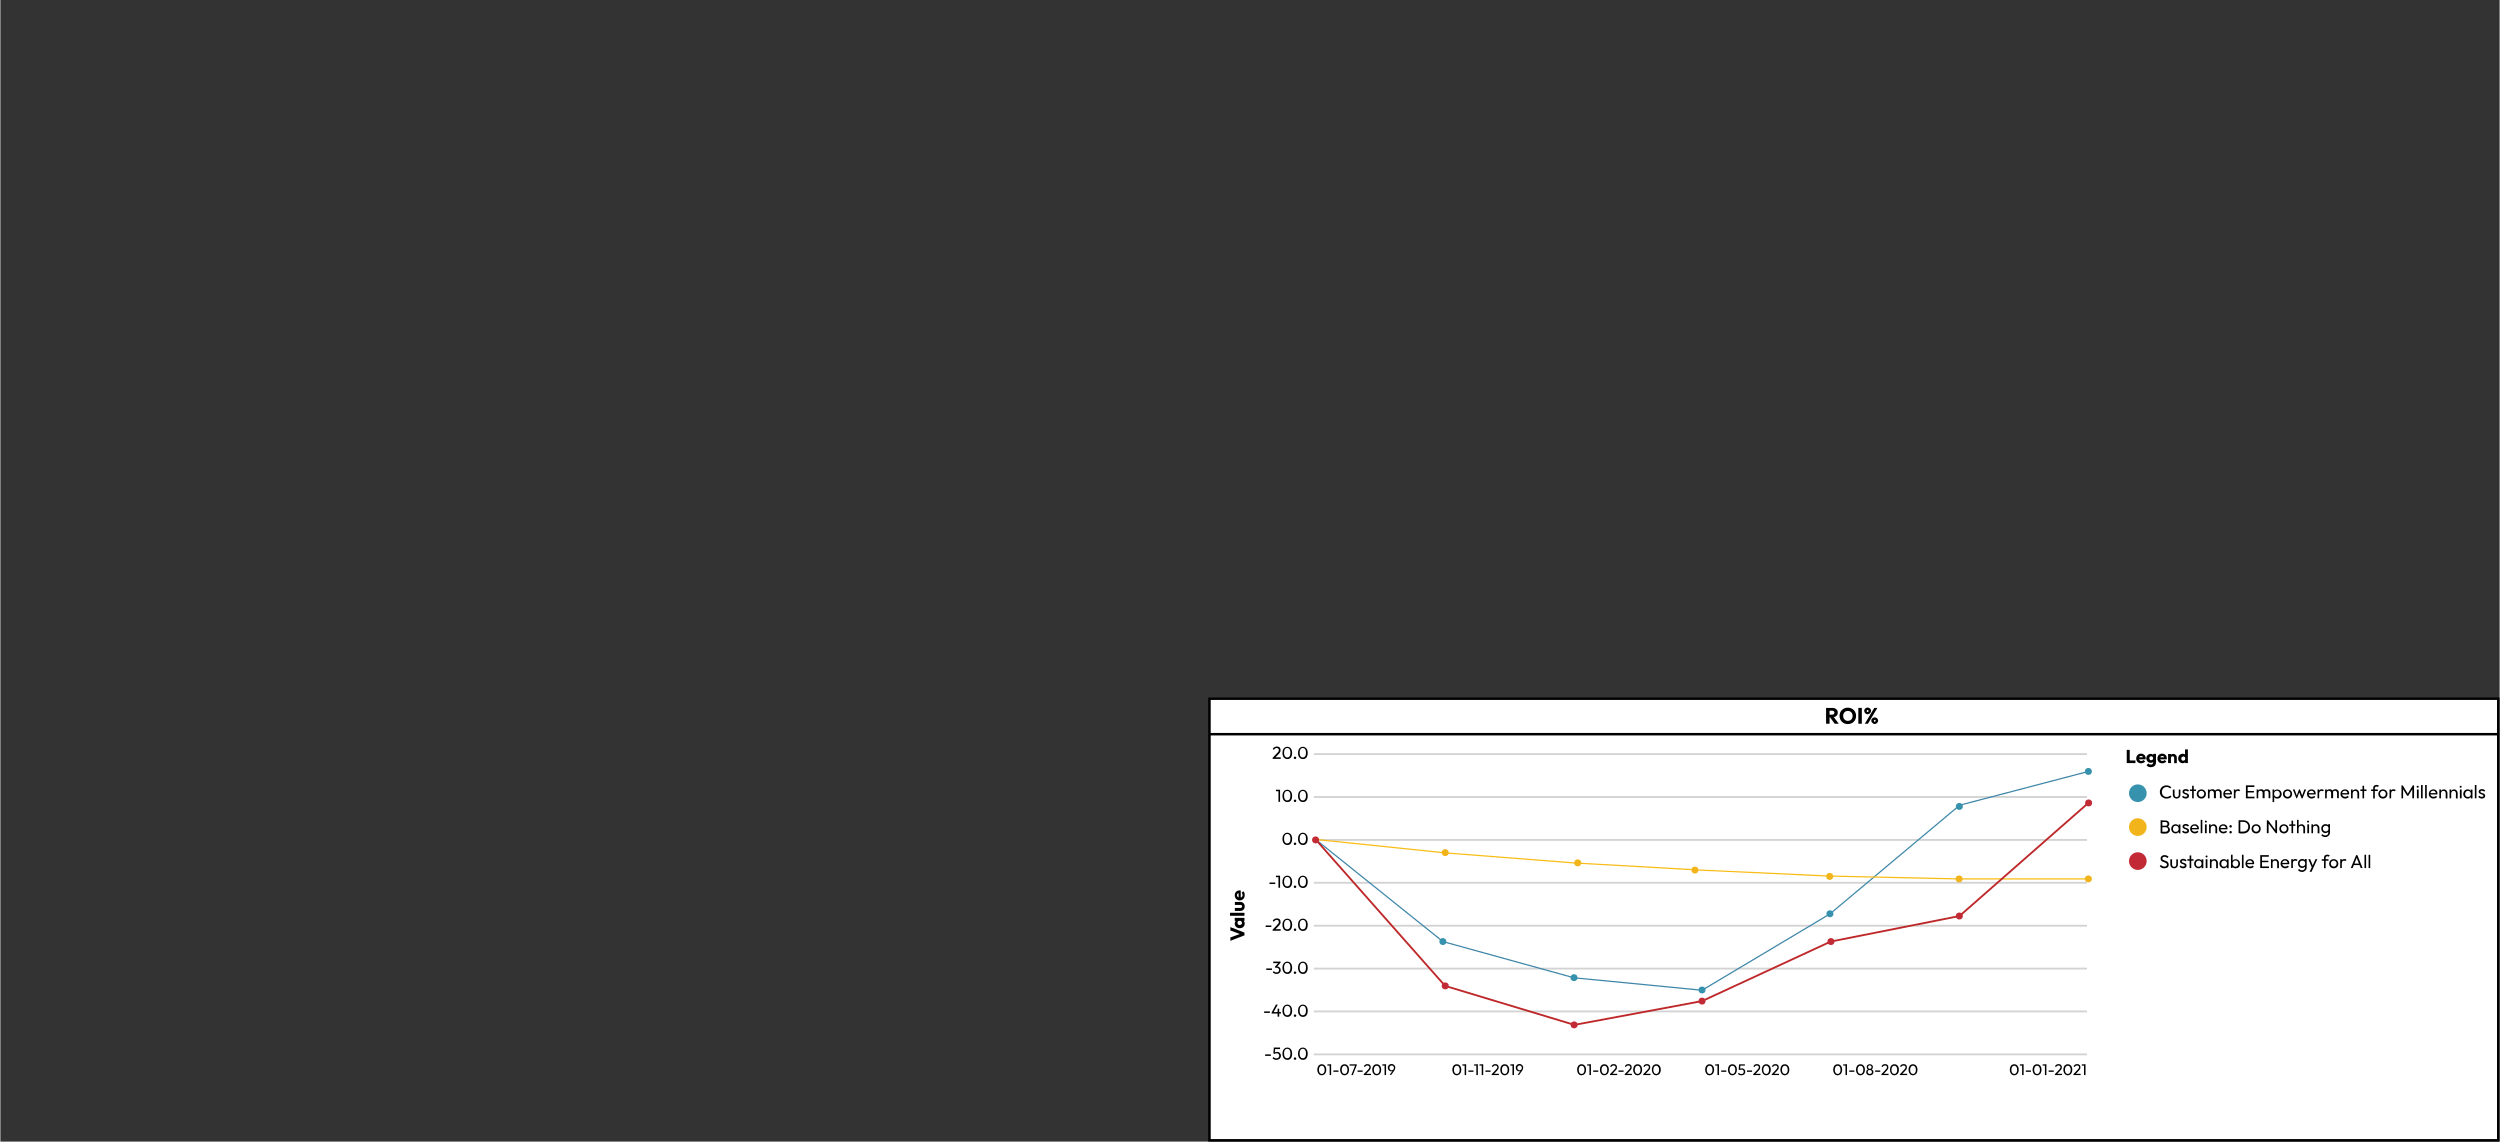 <?xml version="1.0" encoding="utf-8"?><!-- Generator: Adobe Illustrator 27.4.1, SVG Export Plug-In . SVG Version: 6.00 Build 0)  --><svg xmlns="http://www.w3.org/2000/svg" xmlns:xlink="http://www.w3.org/1999/xlink" version="1.1" x="0px" y="0px" viewBox="0 0 2006.7 916.6" style="enable-background:new 0 0 2006.7 916.6;" xml:space="preserve" aria-hidden="true" width="2006px" height="916px"><rect x="0" y="0" width="2006.7" height="916.6" fill="#333333" stroke="none"/><defs><linearGradient class="cerosgradient" data-cerosgradient="true" id="CerosGradient_id097021cec" gradientUnits="userSpaceOnUse" x1="50%" y1="100%" x2="50%" y2="0%"><stop offset="0%" stop-color="#d1d1d1"/><stop offset="100%" stop-color="#d1d1d1"/></linearGradient><linearGradient/></defs>
<style type="text/css">
	.st0-652fc48d63987{fill:#FFFFFF;stroke:#000000;stroke-width:2;stroke-miterlimit:10;}
	.st1-652fc48d63987{fill:#3792AE;}
	.st2-652fc48d63987{fill:#F2B41B;}
	.st3-652fc48d63987{fill:#C22A36;}
	.st4-652fc48d63987{fill:none;stroke:#D3D3D3;stroke-width:1.5;stroke-miterlimit:10;}
	.st5-652fc48d63987{fill:none;stroke:#3D86A8;stroke-miterlimit:10;}
	.st6-652fc48d63987{fill:none;stroke:#F9BC16;stroke-miterlimit:10;}
	.st7-652fc48d63987{fill:none;stroke:#BE282A;stroke-width:1.5;stroke-miterlimit:10;}
</style>
<g id="_x30_4">
	<rect x="970.8" y="561" class="st0-652fc48d63987" width="1034.8" height="354.6"/>
	<line class="st0-652fc48d63987" x1="970.8" y1="589.5" x2="2005.4" y2="589.5"/>
	<g>
		<path d="M998.9,751l-11.3,4.4v-2.7l9.1-3.3v1.1l-9.1-3.4v-2.7l11.3,4.4V751z"/>
		<path d="M999.1,741.6c0,0.7-0.2,1.4-0.5,1.9c-0.4,0.6-0.8,1-1.4,1.3s-1.3,0.5-2.1,0.5c-0.8,0-1.5-0.2-2.1-0.5    c-0.6-0.3-1.1-0.8-1.4-1.3c-0.4-0.6-0.5-1.2-0.5-1.9c0-0.5,0.1-1,0.3-1.4c0.2-0.4,0.5-0.8,0.8-1s0.8-0.4,1.2-0.4h3.4    c0.5,0,0.9,0.2,1.2,0.4c0.4,0.3,0.6,0.6,0.8,1S999.1,741.1,999.1,741.6z M998.9,739.4h-2.1l-1.9-0.4l-1.9,0.4h-1.9V737h7.8V739.4z     M996.9,741.1c0-0.5-0.2-0.9-0.5-1.3s-0.8-0.5-1.3-0.5c-0.4,0-0.7,0.1-1,0.2c-0.3,0.1-0.5,0.3-0.6,0.6c-0.2,0.3-0.2,0.6-0.2,0.9    c0,0.3,0.1,0.6,0.2,0.9c0.2,0.3,0.4,0.5,0.6,0.6c0.3,0.2,0.6,0.2,1,0.2c0.4,0,0.7-0.1,0.9-0.2s0.5-0.4,0.7-0.6    S996.9,741.4,996.9,741.1z"/>
		<path d="M998.9,735.3h-11.6v-2.4h11.6V735.3z"/>
		<path d="M999.1,727.7c0,0.7-0.1,1.3-0.4,1.9c-0.3,0.5-0.7,1-1.2,1.3c-0.5,0.3-1.1,0.5-1.8,0.5h-4.5v-2.4h4.5c0.3,0,0.5,0,0.7-0.1    s0.3-0.2,0.4-0.4c0.1-0.2,0.2-0.4,0.2-0.7c0-0.4-0.1-0.7-0.3-0.9c-0.2-0.2-0.5-0.3-1-0.3h-4.5v-2.4h4.5c0.7,0,1.3,0.2,1.8,0.5    c0.5,0.3,0.9,0.7,1.2,1.3C998.9,726.3,999.1,727,999.1,727.7z"/>
		<path d="M999.1,718.7c0,0.8-0.2,1.6-0.5,2.2c-0.3,0.7-0.8,1.2-1.4,1.5c-0.6,0.4-1.3,0.6-2.1,0.6c-0.8,0-1.5-0.2-2.1-0.6    c-0.6-0.4-1.1-0.9-1.4-1.5c-0.4-0.6-0.5-1.3-0.5-2.1c0-0.8,0.2-1.4,0.5-2c0.3-0.6,0.8-1,1.4-1.4c0.6-0.3,1.3-0.5,2-0.5    c0.1,0,0.3,0,0.4,0c0.2,0,0.3,0,0.5,0.1l0,6.7h-1.7l0-5.7l0.7,1.1c-0.4,0-0.8,0.1-1.1,0.2s-0.5,0.3-0.7,0.6    c-0.2,0.3-0.2,0.6-0.2,0.9c0,0.4,0.1,0.7,0.3,1c0.2,0.3,0.4,0.5,0.7,0.7c0.3,0.2,0.7,0.2,1.2,0.2s0.9-0.1,1.2-0.2    c0.3-0.2,0.6-0.4,0.8-0.7c0.2-0.3,0.3-0.7,0.3-1.1c0-0.4-0.1-0.7-0.2-1c-0.1-0.3-0.3-0.6-0.6-0.8l1.3-1.3c0.4,0.4,0.8,0.8,1,1.4    C999,717.4,999.1,718,999.1,718.7z"/>
	</g>
	<g>
		<path d="M1465.9,581.1v-12.7h2.8v12.7H1465.9z M1468.1,575.9v-2.1h2.7c0.6,0,1-0.1,1.3-0.4s0.5-0.7,0.5-1.2c0-0.5-0.2-0.8-0.5-1.1    s-0.7-0.5-1.3-0.5h-2.7v-2.2h3c0.8,0,1.6,0.2,2.2,0.5c0.6,0.3,1.1,0.8,1.5,1.3c0.4,0.6,0.5,1.2,0.5,1.9c0,0.7-0.2,1.4-0.5,2    c-0.4,0.6-0.9,1-1.5,1.3c-0.6,0.3-1.4,0.5-2.3,0.5H1468.1z M1472.8,581.1l-4-5.5l2.6-0.7l4.7,6.2H1472.8z"/>
		<path d="M1483.4,581.4c-1,0-1.8-0.2-2.7-0.5c-0.8-0.3-1.5-0.8-2.1-1.4c-0.6-0.6-1.1-1.3-1.4-2.1c-0.3-0.8-0.5-1.7-0.5-2.6    c0-0.9,0.2-1.8,0.5-2.6s0.8-1.5,1.4-2.1c0.6-0.6,1.3-1.1,2.1-1.4c0.8-0.3,1.7-0.5,2.7-0.5c0.9,0,1.8,0.2,2.6,0.5    c0.8,0.3,1.5,0.8,2.1,1.4c0.6,0.6,1.1,1.3,1.4,2.1c0.3,0.8,0.5,1.7,0.5,2.6c0,0.9-0.2,1.8-0.5,2.6s-0.8,1.5-1.4,2.1    c-0.6,0.6-1.3,1.1-2.1,1.4C1485.2,581.2,1484.3,581.4,1483.4,581.4z M1483.4,578.8c0.8,0,1.4-0.2,2-0.5c0.6-0.3,1-0.8,1.3-1.4    c0.3-0.6,0.5-1.3,0.5-2.1c0-0.6-0.1-1.1-0.3-1.6c-0.2-0.5-0.4-0.9-0.8-1.3c-0.3-0.4-0.7-0.6-1.2-0.8c-0.5-0.2-1-0.3-1.5-0.3    c-0.8,0-1.4,0.2-2,0.5c-0.6,0.3-1,0.8-1.3,1.4c-0.3,0.6-0.5,1.3-0.5,2.1c0,0.6,0.1,1.1,0.3,1.6s0.4,0.9,0.8,1.3    c0.3,0.4,0.7,0.6,1.2,0.8C1482.3,578.7,1482.8,578.8,1483.4,578.8z"/>
		<path d="M1491.8,581.1v-12.7h2.8v12.7H1491.8z"/>
		<path d="M1499.2,573.5c-0.5,0-0.9-0.1-1.3-0.4c-0.4-0.2-0.7-0.6-1-1c-0.2-0.4-0.4-0.9-0.4-1.4c0-0.5,0.1-0.9,0.4-1.3    c0.2-0.4,0.6-0.7,1-0.9c0.4-0.2,0.8-0.4,1.3-0.4c0.5,0,1,0.1,1.4,0.4c0.4,0.2,0.7,0.5,1,0.9c0.2,0.4,0.4,0.8,0.4,1.3    c0,0.5-0.1,1-0.4,1.4c-0.2,0.4-0.6,0.7-1,1C1500.1,573.4,1499.7,573.5,1499.2,573.5z M1497,581.1l7.6-12.7h2.5l-7.6,12.7H1497z     M1499.2,571.7c0.2,0,0.4-0.1,0.6-0.2c0.1-0.1,0.2-0.3,0.2-0.6c0-0.2-0.1-0.4-0.2-0.6c-0.1-0.1-0.3-0.2-0.6-0.2    c-0.2,0-0.4,0.1-0.5,0.2c-0.1,0.1-0.2,0.3-0.2,0.6c0,0.2,0.1,0.4,0.2,0.6C1498.8,571.6,1498.9,571.7,1499.2,571.7z M1504.9,581.3    c-0.5,0-0.9-0.1-1.3-0.4s-0.7-0.6-1-1s-0.4-0.8-0.4-1.3c0-0.5,0.1-1,0.4-1.3c0.2-0.4,0.6-0.7,1-0.9c0.4-0.2,0.8-0.4,1.3-0.4    c0.5,0,1,0.1,1.4,0.4c0.4,0.2,0.7,0.6,1,0.9c0.2,0.4,0.4,0.8,0.4,1.3c0,0.5-0.1,0.9-0.4,1.3s-0.6,0.7-1,1    C1505.9,581.2,1505.5,581.3,1504.9,581.3z M1504.9,579.5c0.2,0,0.4-0.1,0.6-0.2c0.1-0.1,0.2-0.3,0.2-0.6c0-0.2-0.1-0.4-0.2-0.5    c-0.1-0.1-0.3-0.2-0.6-0.2c-0.2,0-0.4,0.1-0.5,0.2c-0.1,0.2-0.2,0.3-0.2,0.5c0,0.2,0.1,0.4,0.2,0.6    C1504.6,579.4,1504.7,579.5,1504.9,579.5z"/>
	</g>
	<circle class="st1-652fc48d63987" cx="1716.2" cy="636.9" r="7.1"/>
	<circle class="st2-652fc48d63987" cx="1716.2" cy="664.1" r="7.1"/>
	<circle class="st3-652fc48d63987" cx="1716.2" cy="691.4" r="7.1"/>
	<g>
		<path d="M1739.2,641.2c-0.8,0-1.4-0.1-2.1-0.4c-0.6-0.3-1.2-0.7-1.7-1.1s-0.8-1.1-1.1-1.7c-0.3-0.6-0.4-1.3-0.4-2.1    c0-0.8,0.1-1.5,0.4-2.1c0.3-0.6,0.6-1.2,1.1-1.7s1-0.9,1.7-1.1c0.6-0.3,1.3-0.4,2.1-0.4c0.8,0,1.5,0.1,2.2,0.4    c0.6,0.3,1.2,0.7,1.7,1.1l-1,1c-0.3-0.4-0.7-0.7-1.2-0.9s-1-0.3-1.6-0.3c-0.6,0-1.1,0.1-1.5,0.3c-0.5,0.2-0.9,0.5-1.2,0.8    c-0.3,0.4-0.6,0.8-0.8,1.3c-0.2,0.5-0.3,1-0.3,1.6s0.1,1.1,0.3,1.6c0.2,0.5,0.4,0.9,0.8,1.3c0.3,0.4,0.7,0.6,1.2,0.8    c0.5,0.2,1,0.3,1.5,0.3c0.6,0,1.2-0.1,1.7-0.3c0.5-0.2,0.9-0.5,1.2-0.9l1,1c-0.5,0.5-1,0.9-1.7,1.2    C1740.7,641,1740,641.2,1739.2,641.2z"/>
		<path d="M1747.4,641.2c-0.6,0-1.1-0.1-1.6-0.4c-0.5-0.3-0.8-0.6-1.1-1.1c-0.3-0.5-0.4-1-0.4-1.6v-4.1h1.4v4.1c0,0.4,0.1,0.7,0.2,1    s0.3,0.5,0.6,0.7c0.3,0.2,0.6,0.2,0.9,0.2c0.5,0,0.9-0.2,1.2-0.5c0.3-0.3,0.5-0.8,0.5-1.4v-4.1h1.3v4.1c0,0.6-0.1,1.2-0.4,1.6    c-0.3,0.5-0.6,0.8-1.1,1.1C1748.6,641,1748,641.2,1747.4,641.2z"/>
		<path d="M1754.6,641.2c-0.4,0-0.8-0.1-1.1-0.2c-0.4-0.1-0.7-0.3-1-0.5c-0.3-0.2-0.6-0.4-0.8-0.7l0.9-0.9c0.3,0.3,0.6,0.6,0.9,0.7    c0.3,0.2,0.7,0.2,1.1,0.2c0.4,0,0.7-0.1,1-0.2c0.2-0.1,0.3-0.3,0.3-0.6c0-0.3-0.1-0.5-0.3-0.6c-0.2-0.1-0.4-0.3-0.7-0.4    c-0.3-0.1-0.6-0.2-0.9-0.3c-0.3-0.1-0.6-0.2-0.9-0.4s-0.5-0.4-0.7-0.6c-0.2-0.3-0.3-0.6-0.3-1s0.1-0.8,0.3-1.1s0.5-0.6,0.9-0.7    c0.4-0.2,0.8-0.3,1.4-0.3c0.6,0,1.1,0.1,1.5,0.3c0.4,0.2,0.8,0.5,1.1,0.9l-0.9,0.9c-0.2-0.3-0.4-0.5-0.7-0.6    c-0.3-0.1-0.6-0.2-1-0.2c-0.4,0-0.7,0.1-0.9,0.2c-0.2,0.1-0.3,0.3-0.3,0.6c0,0.2,0.1,0.4,0.3,0.6s0.4,0.2,0.7,0.3s0.6,0.2,0.9,0.3    c0.3,0.1,0.6,0.2,0.9,0.4s0.5,0.4,0.7,0.6c0.2,0.3,0.3,0.6,0.3,1.1c0,0.7-0.2,1.2-0.7,1.6C1756,641,1755.4,641.2,1754.6,641.2z"/>
		<path d="M1758,635.1v-1.2h4.9v1.2H1758z M1759.8,641v-10.1h1.3V641H1759.8z"/>
		<path d="M1767.2,641.2c-0.7,0-1.3-0.2-1.9-0.5c-0.6-0.3-1-0.8-1.3-1.3c-0.3-0.6-0.5-1.2-0.5-1.9c0-0.7,0.2-1.3,0.5-1.9    c0.3-0.6,0.8-1,1.3-1.3c0.6-0.3,1.2-0.5,1.9-0.5c0.7,0,1.3,0.2,1.9,0.5c0.6,0.3,1,0.8,1.3,1.3c0.3,0.6,0.5,1.2,0.5,1.9    c0,0.7-0.2,1.3-0.5,1.9c-0.3,0.6-0.8,1-1.3,1.3C1768.6,641,1767.9,641.2,1767.2,641.2z M1767.2,639.8c0.5,0,0.8-0.1,1.2-0.3    c0.3-0.2,0.6-0.5,0.8-0.9c0.2-0.4,0.3-0.8,0.3-1.3c0-0.5-0.1-0.9-0.3-1.2s-0.5-0.6-0.8-0.8c-0.3-0.2-0.7-0.3-1.2-0.3    s-0.9,0.1-1.2,0.3c-0.3,0.2-0.6,0.5-0.8,0.8s-0.3,0.8-0.3,1.2c0,0.5,0.1,0.9,0.3,1.3c0.2,0.4,0.5,0.7,0.8,0.9    C1766.4,639.7,1766.8,639.8,1767.2,639.8z"/>
		<path d="M1772.5,641v-7.1h1.3v7.1H1772.5z M1777.3,641v-4.3c0-0.5-0.2-0.9-0.5-1.3c-0.3-0.3-0.7-0.5-1.2-0.5    c-0.3,0-0.6,0.1-0.9,0.2s-0.5,0.3-0.6,0.6s-0.2,0.6-0.2,0.9l-0.6-0.3c0-0.5,0.1-1,0.4-1.4c0.2-0.4,0.6-0.7,1-0.9    c0.4-0.2,0.9-0.3,1.4-0.3c0.5,0,1,0.1,1.4,0.3c0.4,0.2,0.7,0.5,1,0.9c0.2,0.4,0.4,0.9,0.4,1.4v4.6H1777.3z M1782.1,641v-4.3    c0-0.5-0.2-0.9-0.5-1.3c-0.3-0.3-0.7-0.5-1.2-0.5c-0.3,0-0.6,0.1-0.9,0.2s-0.5,0.3-0.6,0.6c-0.2,0.2-0.2,0.6-0.2,0.9l-0.8-0.3    c0-0.6,0.2-1,0.4-1.4c0.3-0.4,0.6-0.7,1-0.9c0.4-0.2,0.9-0.3,1.4-0.3c0.5,0,1,0.1,1.4,0.3c0.4,0.2,0.7,0.5,1,0.9s0.4,0.9,0.4,1.4    v4.6H1782.1z"/>
		<path d="M1788.6,641.2c-0.7,0-1.3-0.2-1.9-0.5c-0.6-0.3-1-0.8-1.4-1.3c-0.3-0.6-0.5-1.2-0.5-1.9c0-0.7,0.2-1.3,0.5-1.9    c0.3-0.6,0.8-1,1.3-1.3c0.6-0.3,1.2-0.5,1.9-0.5c0.7,0,1.2,0.2,1.7,0.4c0.5,0.3,0.9,0.7,1.2,1.2c0.3,0.5,0.4,1.1,0.4,1.8    c0,0.1,0,0.2,0,0.3c0,0.1,0,0.2-0.1,0.4h-6v-1.1h5.3l-0.5,0.4c0-0.5-0.1-0.9-0.3-1.2c-0.2-0.3-0.4-0.6-0.7-0.8s-0.7-0.3-1.1-0.3    c-0.5,0-0.9,0.1-1.2,0.3c-0.4,0.2-0.6,0.5-0.8,0.8c-0.2,0.4-0.3,0.8-0.3,1.3c0,0.5,0.1,0.9,0.3,1.3s0.5,0.7,0.9,0.9    c0.4,0.2,0.8,0.3,1.3,0.3c0.4,0,0.8-0.1,1.1-0.2c0.3-0.1,0.6-0.3,0.9-0.6l0.9,0.9c-0.3,0.4-0.8,0.7-1.3,0.9    C1789.7,641,1789.2,641.2,1788.6,641.2z"/>
		<path d="M1793.3,641v-7.1h1.3v7.1H1793.3z M1794.7,636.9l-0.5-0.2c0-0.9,0.2-1.6,0.6-2.2c0.4-0.5,1-0.8,1.8-0.8    c0.4,0,0.7,0.1,1,0.2s0.6,0.3,0.8,0.6l-0.9,0.9c-0.1-0.2-0.3-0.3-0.5-0.3c-0.2-0.1-0.4-0.1-0.6-0.1c-0.5,0-0.9,0.2-1.2,0.5    C1794.9,635.8,1794.7,636.3,1794.7,636.9z"/>
		<path d="M1803,641v-10.4h1.4V641H1803z M1803.9,631.9v-1.3h5.9v1.3H1803.9z M1803.9,636.3v-1.2h5.5v1.2H1803.9z M1803.9,641v-1.3    h6v1.3H1803.9z"/>
		<path d="M1811.6,641v-7.1h1.3v7.1H1811.6z M1816.4,641v-4.3c0-0.5-0.2-0.9-0.5-1.3c-0.3-0.3-0.7-0.5-1.2-0.5    c-0.3,0-0.6,0.1-0.9,0.2s-0.5,0.3-0.6,0.6s-0.2,0.6-0.2,0.9l-0.6-0.3c0-0.5,0.1-1,0.4-1.4c0.2-0.4,0.6-0.7,1-0.9    c0.4-0.2,0.9-0.3,1.4-0.3c0.5,0,1,0.1,1.4,0.3c0.4,0.2,0.7,0.5,1,0.9c0.2,0.4,0.4,0.9,0.4,1.4v4.6H1816.4z M1821.2,641v-4.3    c0-0.5-0.2-0.9-0.5-1.3c-0.3-0.3-0.7-0.5-1.2-0.5c-0.3,0-0.6,0.1-0.9,0.2s-0.5,0.3-0.6,0.6c-0.2,0.2-0.2,0.6-0.2,0.9l-0.8-0.3    c0-0.6,0.2-1,0.4-1.4c0.3-0.4,0.6-0.7,1-0.9c0.4-0.2,0.9-0.3,1.4-0.3c0.5,0,1,0.1,1.4,0.3c0.4,0.2,0.7,0.5,1,0.9s0.4,0.9,0.4,1.4    v4.6H1821.2z"/>
		<path d="M1824.4,644v-10.1h1.3v1.9l-0.3,1.7l0.3,1.7v4.8H1824.4z M1828.2,641.2c-0.5,0-1-0.1-1.5-0.3c-0.4-0.2-0.8-0.5-1-0.9    c-0.3-0.4-0.4-0.9-0.4-1.4v-2.1c0-0.5,0.2-1,0.4-1.4c0.3-0.4,0.6-0.7,1.1-0.9c0.4-0.2,0.9-0.3,1.4-0.3c0.6,0,1.2,0.2,1.8,0.5    c0.5,0.3,0.9,0.8,1.2,1.3s0.5,1.2,0.5,1.9s-0.2,1.3-0.5,1.9c-0.3,0.6-0.7,1-1.2,1.3C1829.4,641,1828.8,641.2,1828.2,641.2z     M1827.9,639.9c0.5,0,0.8-0.1,1.2-0.3s0.6-0.5,0.8-0.9s0.3-0.8,0.3-1.3c0-0.5-0.1-0.9-0.3-1.3c-0.2-0.4-0.5-0.7-0.8-0.9    s-0.7-0.3-1.2-0.3c-0.5,0-0.8,0.1-1.2,0.3s-0.6,0.5-0.8,0.9c-0.2,0.4-0.3,0.8-0.3,1.3c0,0.5,0.1,0.9,0.3,1.3    c0.2,0.4,0.4,0.7,0.8,0.9C1827.1,639.8,1827.5,639.9,1827.9,639.9z"/>
		<path d="M1836.4,641.2c-0.7,0-1.3-0.2-1.9-0.5c-0.6-0.3-1-0.8-1.3-1.3c-0.3-0.6-0.5-1.2-0.5-1.9c0-0.7,0.2-1.3,0.5-1.9    c0.3-0.6,0.8-1,1.3-1.3c0.6-0.3,1.2-0.5,1.9-0.5c0.7,0,1.3,0.2,1.9,0.5c0.6,0.3,1,0.8,1.3,1.3c0.3,0.6,0.5,1.2,0.5,1.9    c0,0.7-0.2,1.3-0.5,1.9c-0.3,0.6-0.8,1-1.3,1.3C1837.7,641,1837.1,641.2,1836.4,641.2z M1836.4,639.8c0.5,0,0.8-0.1,1.2-0.3    c0.3-0.2,0.6-0.5,0.8-0.9c0.2-0.4,0.3-0.8,0.3-1.3c0-0.5-0.1-0.9-0.3-1.2s-0.5-0.6-0.8-0.8c-0.3-0.2-0.7-0.3-1.2-0.3    s-0.9,0.1-1.2,0.3c-0.3,0.2-0.6,0.5-0.8,0.8s-0.3,0.8-0.3,1.2c0,0.5,0.1,0.9,0.3,1.3c0.2,0.4,0.5,0.7,0.8,0.9    C1835.6,639.7,1836,639.8,1836.4,639.8z"/>
		<path d="M1843.5,641l-2.8-7.1h1.4l2,5.5h-0.5l2-5.5h0.8l2,5.5h-0.5l2-5.5h1.4l-2.8,7.1h-0.8l-2.1-5.4h0.5l-2.1,5.4H1843.5z"/>
		<path d="M1855.8,641.2c-0.7,0-1.3-0.2-1.9-0.5c-0.6-0.3-1-0.8-1.4-1.3c-0.3-0.6-0.5-1.2-0.5-1.9c0-0.7,0.2-1.3,0.5-1.9    c0.3-0.6,0.8-1,1.3-1.3c0.6-0.3,1.2-0.5,1.9-0.5c0.7,0,1.2,0.2,1.7,0.4c0.5,0.3,0.9,0.7,1.2,1.2c0.3,0.5,0.4,1.1,0.4,1.8    c0,0.1,0,0.2,0,0.3c0,0.1,0,0.2-0.1,0.4h-6v-1.1h5.3l-0.5,0.4c0-0.5-0.1-0.9-0.3-1.2c-0.2-0.3-0.4-0.6-0.7-0.8s-0.7-0.3-1.1-0.3    c-0.5,0-0.9,0.1-1.2,0.3c-0.4,0.2-0.6,0.5-0.8,0.8c-0.2,0.4-0.3,0.8-0.3,1.3c0,0.5,0.1,0.9,0.3,1.3s0.5,0.7,0.9,0.9    c0.4,0.2,0.8,0.3,1.3,0.3c0.4,0,0.8-0.1,1.1-0.2c0.3-0.1,0.6-0.3,0.9-0.6l0.9,0.9c-0.3,0.4-0.8,0.7-1.3,0.9    C1856.9,641,1856.3,641.2,1855.8,641.2z"/>
		<path d="M1860.5,641v-7.1h1.3v7.1H1860.5z M1861.9,636.9l-0.5-0.2c0-0.9,0.2-1.6,0.6-2.2c0.4-0.5,1-0.8,1.8-0.8    c0.4,0,0.7,0.1,1,0.2s0.6,0.3,0.8,0.6l-0.9,0.9c-0.1-0.2-0.3-0.3-0.5-0.3c-0.2-0.1-0.4-0.1-0.6-0.1c-0.5,0-0.9,0.2-1.2,0.5    C1862,635.8,1861.9,636.3,1861.9,636.9z"/>
		<path d="M1866.6,641v-7.1h1.3v7.1H1866.6z M1871.4,641v-4.3c0-0.5-0.2-0.9-0.5-1.3c-0.3-0.3-0.7-0.5-1.2-0.5    c-0.3,0-0.6,0.1-0.9,0.2s-0.5,0.3-0.6,0.6s-0.2,0.6-0.2,0.9l-0.6-0.3c0-0.5,0.1-1,0.4-1.4c0.2-0.4,0.6-0.7,1-0.9    c0.4-0.2,0.9-0.3,1.4-0.3c0.5,0,1,0.1,1.4,0.3c0.4,0.2,0.7,0.5,1,0.9c0.2,0.4,0.4,0.9,0.4,1.4v4.6H1871.4z M1876.2,641v-4.3    c0-0.5-0.2-0.9-0.5-1.3c-0.3-0.3-0.7-0.5-1.2-0.5c-0.3,0-0.6,0.1-0.9,0.2s-0.5,0.3-0.6,0.6c-0.2,0.2-0.2,0.6-0.2,0.9l-0.8-0.3    c0-0.6,0.2-1,0.4-1.4c0.3-0.4,0.6-0.7,1-0.9c0.4-0.2,0.9-0.3,1.4-0.3c0.5,0,1,0.1,1.4,0.3c0.4,0.2,0.7,0.5,1,0.9s0.4,0.9,0.4,1.4    v4.6H1876.2z"/>
		<path d="M1882.7,641.2c-0.7,0-1.3-0.2-1.9-0.5c-0.6-0.3-1-0.8-1.4-1.3c-0.3-0.6-0.5-1.2-0.5-1.9c0-0.7,0.2-1.3,0.5-1.9    c0.3-0.6,0.8-1,1.3-1.3c0.6-0.3,1.2-0.5,1.9-0.5c0.7,0,1.2,0.2,1.7,0.4c0.5,0.3,0.9,0.7,1.2,1.2c0.3,0.5,0.4,1.1,0.4,1.8    c0,0.1,0,0.2,0,0.3c0,0.1,0,0.2-0.1,0.4h-6v-1.1h5.3l-0.5,0.4c0-0.5-0.1-0.9-0.3-1.2c-0.2-0.3-0.4-0.6-0.7-0.8s-0.7-0.3-1.1-0.3    c-0.5,0-0.9,0.1-1.2,0.3c-0.4,0.2-0.6,0.5-0.8,0.8c-0.2,0.4-0.3,0.8-0.3,1.3c0,0.5,0.1,0.9,0.3,1.3s0.5,0.7,0.9,0.9    c0.4,0.2,0.8,0.3,1.3,0.3c0.4,0,0.8-0.1,1.1-0.2c0.3-0.1,0.6-0.3,0.9-0.6l0.9,0.9c-0.3,0.4-0.8,0.7-1.3,0.9    C1883.8,641,1883.2,641.2,1882.7,641.2z"/>
		<path d="M1887.4,641v-7.1h1.3v7.1H1887.4z M1892.5,641v-4.2c0-0.5-0.2-1-0.5-1.3s-0.8-0.5-1.3-0.5c-0.4,0-0.7,0.1-1,0.2    c-0.3,0.2-0.5,0.4-0.7,0.7c-0.2,0.3-0.2,0.6-0.2,1l-0.6-0.3c0-0.5,0.1-1,0.4-1.4c0.2-0.4,0.6-0.8,1-1c0.4-0.2,0.9-0.4,1.5-0.4    c0.5,0,1,0.1,1.4,0.4c0.4,0.3,0.7,0.6,1,1.1c0.2,0.4,0.4,0.9,0.4,1.4v4.4H1892.5z"/>
		<path d="M1894.9,635.1v-1.2h4.9v1.2H1894.9z M1896.6,641v-10.1h1.3V641H1896.6z"/>
		<path d="M1903.5,635.1v-1.2h5.4v1.2H1903.5z M1905.2,641v-8.2c0-0.5,0.1-1,0.3-1.4c0.2-0.4,0.5-0.7,1-0.9s0.9-0.3,1.4-0.3    c0.4,0,0.8,0.1,1.1,0.2s0.6,0.3,0.8,0.6l-0.9,0.9c-0.1-0.1-0.3-0.2-0.4-0.3c-0.2-0.1-0.4-0.1-0.6-0.1c-0.4,0-0.8,0.1-1,0.4    c-0.2,0.2-0.4,0.6-0.4,1v8.2H1905.2z"/>
		<path d="M1913,641.2c-0.7,0-1.3-0.2-1.9-0.5c-0.6-0.3-1-0.8-1.3-1.3c-0.3-0.6-0.5-1.2-0.5-1.9c0-0.7,0.2-1.3,0.5-1.9    c0.3-0.6,0.8-1,1.3-1.3c0.6-0.3,1.2-0.5,1.9-0.5c0.7,0,1.3,0.2,1.9,0.5c0.6,0.3,1,0.8,1.3,1.3c0.3,0.6,0.5,1.2,0.5,1.9    c0,0.7-0.2,1.3-0.5,1.9c-0.3,0.6-0.8,1-1.3,1.3C1914.3,641,1913.7,641.2,1913,641.2z M1913,639.8c0.5,0,0.8-0.1,1.2-0.3    c0.3-0.2,0.6-0.5,0.8-0.9c0.2-0.4,0.3-0.8,0.3-1.3c0-0.5-0.1-0.9-0.3-1.2s-0.5-0.6-0.8-0.8c-0.3-0.2-0.7-0.3-1.2-0.3    s-0.9,0.1-1.2,0.3c-0.3,0.2-0.6,0.5-0.8,0.8s-0.3,0.8-0.3,1.2c0,0.5,0.1,0.9,0.3,1.3c0.2,0.4,0.5,0.7,0.8,0.9    C1912.2,639.7,1912.6,639.8,1913,639.8z"/>
		<path d="M1918.3,641v-7.1h1.3v7.1H1918.3z M1919.6,636.9l-0.5-0.2c0-0.9,0.2-1.6,0.6-2.2c0.4-0.5,1-0.8,1.8-0.8    c0.4,0,0.7,0.1,1,0.2s0.6,0.3,0.8,0.6l-0.9,0.9c-0.1-0.2-0.3-0.3-0.5-0.3c-0.2-0.1-0.4-0.1-0.6-0.1c-0.5,0-0.9,0.2-1.2,0.5    C1919.8,635.8,1919.6,636.3,1919.6,636.9z"/>
		<path d="M1927.9,641v-10.4h1l4.4,7.2h-0.7l4.4-7.2h1V641h-1.4v-7.9l0.3,0.1l-3.5,5.7h-1l-3.5-5.7l0.3-0.1v7.9H1927.9z"/>
		<path d="M1940.9,632.5c-0.2,0-0.5-0.1-0.6-0.2c-0.2-0.2-0.2-0.4-0.2-0.6c0-0.2,0.1-0.4,0.2-0.6c0.2-0.2,0.4-0.2,0.6-0.2    s0.5,0.1,0.6,0.2c0.2,0.2,0.2,0.4,0.2,0.6c0,0.2-0.1,0.5-0.2,0.6S1941.2,632.5,1940.9,632.5z M1940.3,641v-7.1h1.4v7.1H1940.3z"/>
		<path d="M1943.6,641v-10.7h1.3V641H1943.6z"/>
		<path d="M1946.9,641v-10.7h1.3V641H1946.9z"/>
		<path d="M1953.6,641.2c-0.7,0-1.3-0.2-1.9-0.5c-0.6-0.3-1-0.8-1.4-1.3c-0.3-0.6-0.5-1.2-0.5-1.9c0-0.7,0.2-1.3,0.5-1.9    c0.3-0.6,0.8-1,1.3-1.3c0.6-0.3,1.2-0.5,1.9-0.5c0.7,0,1.2,0.2,1.7,0.4c0.5,0.3,0.9,0.7,1.2,1.2c0.3,0.5,0.4,1.1,0.4,1.8    c0,0.1,0,0.2,0,0.3c0,0.1,0,0.2-0.1,0.4h-6v-1.1h5.3l-0.5,0.4c0-0.5-0.1-0.9-0.3-1.2c-0.2-0.3-0.4-0.6-0.7-0.8s-0.7-0.3-1.1-0.3    c-0.5,0-0.9,0.1-1.2,0.3c-0.4,0.2-0.6,0.5-0.8,0.8c-0.2,0.4-0.3,0.8-0.3,1.3c0,0.5,0.1,0.9,0.3,1.3s0.5,0.7,0.9,0.9    c0.4,0.2,0.8,0.3,1.3,0.3c0.4,0,0.8-0.1,1.1-0.2c0.3-0.1,0.6-0.3,0.9-0.6l0.9,0.9c-0.3,0.4-0.8,0.7-1.3,0.9    C1954.7,641,1954.1,641.2,1953.6,641.2z"/>
		<path d="M1958.3,641v-7.1h1.3v7.1H1958.3z M1963.4,641v-4.2c0-0.5-0.2-1-0.5-1.3s-0.8-0.5-1.3-0.5c-0.4,0-0.7,0.1-1,0.2    c-0.3,0.2-0.5,0.4-0.7,0.7c-0.2,0.3-0.2,0.6-0.2,1l-0.6-0.3c0-0.5,0.1-1,0.4-1.4c0.2-0.4,0.6-0.8,1-1c0.4-0.2,0.9-0.4,1.5-0.4    c0.5,0,1,0.1,1.4,0.4c0.4,0.3,0.7,0.6,1,1.1c0.2,0.4,0.4,0.9,0.4,1.4v4.4H1963.4z"/>
		<path d="M1966.5,641v-7.1h1.3v7.1H1966.5z M1971.6,641v-4.2c0-0.5-0.2-1-0.5-1.3s-0.8-0.5-1.3-0.5c-0.4,0-0.7,0.1-1,0.2    c-0.3,0.2-0.5,0.4-0.7,0.7c-0.2,0.3-0.2,0.6-0.2,1l-0.6-0.3c0-0.5,0.1-1,0.4-1.4c0.2-0.4,0.6-0.8,1-1c0.4-0.2,0.9-0.4,1.5-0.4    c0.5,0,1,0.1,1.4,0.4c0.4,0.3,0.7,0.6,1,1.1c0.2,0.4,0.4,0.9,0.4,1.4v4.4H1971.6z"/>
		<path d="M1975.4,632.5c-0.2,0-0.5-0.1-0.6-0.2c-0.2-0.2-0.2-0.4-0.2-0.6c0-0.2,0.1-0.4,0.2-0.6c0.2-0.2,0.4-0.2,0.6-0.2    s0.5,0.1,0.6,0.2c0.2,0.2,0.2,0.4,0.2,0.6c0,0.2-0.1,0.5-0.2,0.6S1975.7,632.5,1975.4,632.5z M1974.8,641v-7.1h1.4v7.1H1974.8z"/>
		<path d="M1981.1,641.2c-0.6,0-1.2-0.2-1.8-0.5c-0.5-0.3-0.9-0.8-1.3-1.3c-0.3-0.6-0.5-1.2-0.5-1.9s0.2-1.3,0.5-1.9    c0.3-0.6,0.7-1,1.2-1.3c0.5-0.3,1.1-0.5,1.8-0.5c0.5,0,1,0.1,1.4,0.3c0.4,0.2,0.8,0.5,1,0.9c0.3,0.4,0.4,0.9,0.4,1.4v2.1    c0,0.5-0.2,1-0.4,1.4c-0.3,0.4-0.6,0.7-1,0.9C1982.2,641,1981.7,641.2,1981.1,641.2z M1981.4,639.9c0.7,0,1.2-0.2,1.6-0.7    c0.4-0.5,0.6-1,0.6-1.7c0-0.5-0.1-0.9-0.3-1.3c-0.2-0.4-0.4-0.7-0.8-0.9s-0.7-0.3-1.2-0.3c-0.5,0-0.8,0.1-1.2,0.3    c-0.3,0.2-0.6,0.5-0.8,0.9c-0.2,0.4-0.3,0.8-0.3,1.3c0,0.5,0.1,0.9,0.3,1.3s0.5,0.7,0.8,0.9S1980.9,639.9,1981.4,639.9z     M1983.5,641v-1.9l0.3-1.7l-0.3-1.7v-1.7h1.4v7.1H1983.5z"/>
		<path d="M1986.8,641v-10.7h1.3V641H1986.8z"/>
		<path d="M1992.4,641.2c-0.4,0-0.8-0.1-1.1-0.2c-0.4-0.1-0.7-0.3-1-0.5c-0.3-0.2-0.6-0.4-0.8-0.7l0.9-0.9c0.3,0.3,0.6,0.6,0.9,0.7    c0.3,0.2,0.7,0.2,1.1,0.2c0.4,0,0.7-0.1,1-0.2c0.2-0.1,0.3-0.3,0.3-0.6c0-0.3-0.1-0.5-0.3-0.6c-0.2-0.1-0.4-0.3-0.7-0.4    c-0.3-0.1-0.6-0.2-0.9-0.3c-0.3-0.1-0.6-0.2-0.9-0.4s-0.5-0.4-0.7-0.6c-0.2-0.3-0.3-0.6-0.3-1s0.1-0.8,0.3-1.1s0.5-0.6,0.9-0.7    c0.4-0.2,0.8-0.3,1.4-0.3c0.6,0,1.1,0.1,1.5,0.3c0.4,0.2,0.8,0.5,1.1,0.9l-0.9,0.9c-0.2-0.3-0.4-0.5-0.7-0.6    c-0.3-0.1-0.6-0.2-1-0.2c-0.4,0-0.7,0.1-0.9,0.2c-0.2,0.1-0.3,0.3-0.3,0.6c0,0.2,0.1,0.4,0.3,0.6s0.4,0.2,0.7,0.3s0.6,0.2,0.9,0.3    c0.3,0.1,0.6,0.2,0.9,0.4s0.5,0.4,0.7,0.6c0.2,0.3,0.3,0.6,0.3,1.1c0,0.7-0.2,1.2-0.7,1.6C1993.9,641,1993.2,641.2,1992.4,641.2z"/>
		<path d="M1734.5,669v-10.4h1.4V669H1734.5z M1735.4,669v-1.2h3.2c0.6,0,1.1-0.2,1.4-0.5c0.3-0.4,0.5-0.8,0.5-1.3    c0-0.3-0.1-0.6-0.2-0.9c-0.1-0.3-0.4-0.5-0.7-0.7c-0.3-0.2-0.6-0.2-1-0.2h-3.2v-1.2h3c0.5,0,0.9-0.1,1.2-0.4    c0.3-0.3,0.4-0.6,0.4-1.1s-0.2-0.9-0.5-1.1c-0.3-0.3-0.7-0.4-1.2-0.4h-2.9v-1.2h3c0.7,0,1.2,0.1,1.7,0.4s0.8,0.6,1,1    c0.2,0.4,0.4,0.8,0.4,1.3c0,0.6-0.2,1.1-0.5,1.5c-0.3,0.4-0.8,0.8-1.3,1l0.1-0.5c0.7,0.2,1.2,0.6,1.6,1.1c0.4,0.5,0.6,1.1,0.6,1.7    c0,0.5-0.1,1-0.4,1.5c-0.3,0.4-0.7,0.8-1.2,1.1c-0.5,0.3-1.1,0.4-1.9,0.4H1735.4z"/>
		<path d="M1746.6,669.2c-0.6,0-1.2-0.2-1.8-0.5c-0.5-0.3-0.9-0.8-1.3-1.3c-0.3-0.6-0.5-1.2-0.5-1.9s0.2-1.3,0.5-1.9    c0.3-0.6,0.7-1,1.2-1.3c0.5-0.3,1.1-0.5,1.8-0.5c0.5,0,1,0.1,1.4,0.3c0.4,0.2,0.8,0.5,1,0.9c0.3,0.4,0.4,0.9,0.4,1.4v2.1    c0,0.5-0.2,1-0.4,1.4c-0.3,0.4-0.6,0.7-1,0.9C1747.6,669,1747.2,669.2,1746.6,669.2z M1746.8,667.9c0.7,0,1.2-0.2,1.6-0.7    c0.4-0.5,0.6-1,0.6-1.7c0-0.5-0.1-0.9-0.3-1.3c-0.2-0.4-0.4-0.7-0.8-0.9s-0.7-0.3-1.2-0.3c-0.5,0-0.8,0.1-1.2,0.3    c-0.3,0.2-0.6,0.5-0.8,0.9c-0.2,0.4-0.3,0.8-0.3,1.3c0,0.5,0.1,0.9,0.3,1.3s0.5,0.7,0.8,0.9S1746.4,667.9,1746.8,667.9z M1749,669    v-1.9l0.3-1.7l-0.3-1.7v-1.7h1.4v7.1H1749z"/>
		<path d="M1754.6,669.2c-0.4,0-0.8-0.1-1.1-0.2c-0.4-0.1-0.7-0.3-1-0.5c-0.3-0.2-0.6-0.4-0.8-0.7l0.9-0.9c0.3,0.3,0.6,0.6,0.9,0.7    c0.3,0.2,0.7,0.2,1.1,0.2c0.4,0,0.7-0.1,1-0.2c0.2-0.1,0.3-0.3,0.3-0.6c0-0.3-0.1-0.5-0.3-0.6c-0.2-0.1-0.4-0.3-0.7-0.4    c-0.3-0.1-0.6-0.2-0.9-0.3c-0.3-0.1-0.6-0.2-0.9-0.4s-0.5-0.4-0.7-0.6c-0.2-0.3-0.3-0.6-0.3-1s0.1-0.8,0.3-1.1s0.5-0.6,0.9-0.7    c0.4-0.2,0.8-0.3,1.4-0.3c0.6,0,1.1,0.1,1.5,0.3c0.4,0.2,0.8,0.5,1.1,0.9l-0.9,0.9c-0.2-0.3-0.4-0.5-0.7-0.6    c-0.3-0.1-0.6-0.2-1-0.2c-0.4,0-0.7,0.1-0.9,0.2c-0.2,0.1-0.3,0.3-0.3,0.6c0,0.2,0.1,0.4,0.3,0.6s0.4,0.2,0.7,0.3s0.6,0.2,0.9,0.3    c0.3,0.1,0.6,0.2,0.9,0.4s0.5,0.4,0.7,0.6c0.2,0.3,0.3,0.6,0.3,1.1c0,0.7-0.2,1.2-0.7,1.6C1756,669,1755.4,669.2,1754.6,669.2z"/>
		<path d="M1762,669.2c-0.7,0-1.3-0.2-1.9-0.5c-0.6-0.3-1-0.8-1.4-1.3c-0.3-0.6-0.5-1.2-0.5-1.9c0-0.7,0.2-1.3,0.5-1.9    c0.3-0.6,0.8-1,1.3-1.3c0.6-0.3,1.2-0.5,1.9-0.5c0.7,0,1.2,0.2,1.7,0.4c0.5,0.3,0.9,0.7,1.2,1.2c0.3,0.5,0.4,1.1,0.4,1.8    c0,0.1,0,0.2,0,0.3c0,0.1,0,0.2-0.1,0.4h-6v-1.1h5.3l-0.5,0.4c0-0.5-0.1-0.9-0.3-1.2c-0.2-0.3-0.4-0.6-0.7-0.8s-0.7-0.3-1.1-0.3    c-0.5,0-0.9,0.1-1.2,0.3c-0.4,0.2-0.6,0.5-0.8,0.8c-0.2,0.4-0.3,0.8-0.3,1.3c0,0.5,0.1,0.9,0.3,1.3s0.5,0.7,0.9,0.9    c0.4,0.2,0.8,0.3,1.3,0.3c0.4,0,0.8-0.1,1.1-0.2c0.3-0.1,0.6-0.3,0.9-0.6l0.9,0.9c-0.3,0.4-0.8,0.7-1.3,0.9    C1763.1,669,1762.6,669.2,1762,669.2z"/>
		<path d="M1766.7,669v-10.7h1.3V669H1766.7z"/>
		<path d="M1770.8,660.5c-0.2,0-0.5-0.1-0.6-0.2c-0.2-0.2-0.2-0.4-0.2-0.6c0-0.2,0.1-0.4,0.2-0.6c0.2-0.2,0.4-0.2,0.6-0.2    s0.5,0.1,0.6,0.2c0.2,0.2,0.2,0.4,0.2,0.6c0,0.2-0.1,0.5-0.2,0.6S1771,660.5,1770.8,660.5z M1770.1,669v-7.1h1.4v7.1H1770.1z"/>
		<path d="M1773.4,669v-7.1h1.3v7.1H1773.4z M1778.5,669v-4.2c0-0.5-0.2-1-0.5-1.3s-0.8-0.5-1.3-0.5c-0.4,0-0.7,0.1-1,0.2    c-0.3,0.2-0.5,0.4-0.7,0.7c-0.2,0.3-0.2,0.6-0.2,1l-0.6-0.3c0-0.5,0.1-1,0.4-1.4c0.2-0.4,0.6-0.8,1-1c0.4-0.2,0.9-0.4,1.5-0.4    c0.5,0,1,0.1,1.4,0.4c0.4,0.3,0.7,0.6,1,1.1c0.2,0.4,0.4,0.9,0.4,1.4v4.4H1778.5z"/>
		<path d="M1785,669.2c-0.7,0-1.3-0.2-1.9-0.5c-0.6-0.3-1-0.8-1.4-1.3c-0.3-0.6-0.5-1.2-0.5-1.9c0-0.7,0.2-1.3,0.5-1.9    c0.3-0.6,0.8-1,1.3-1.3c0.6-0.3,1.2-0.5,1.9-0.5c0.7,0,1.2,0.2,1.7,0.4c0.5,0.3,0.9,0.7,1.2,1.2c0.3,0.5,0.4,1.1,0.4,1.8    c0,0.1,0,0.2,0,0.3c0,0.1,0,0.2-0.1,0.4h-6v-1.1h5.3l-0.5,0.4c0-0.5-0.1-0.9-0.3-1.2c-0.2-0.3-0.4-0.6-0.7-0.8s-0.7-0.3-1.1-0.3    c-0.5,0-0.9,0.1-1.2,0.3c-0.4,0.2-0.6,0.5-0.8,0.8c-0.2,0.4-0.3,0.8-0.3,1.3c0,0.5,0.1,0.9,0.3,1.3s0.5,0.7,0.9,0.9    c0.4,0.2,0.8,0.3,1.3,0.3c0.4,0,0.8-0.1,1.1-0.2c0.3-0.1,0.6-0.3,0.9-0.6l0.9,0.9c-0.3,0.4-0.8,0.7-1.3,0.9    C1786,669,1785.5,669.2,1785,669.2z"/>
		<path d="M1790.7,664.5c-0.3,0-0.5-0.1-0.7-0.3c-0.2-0.2-0.3-0.4-0.3-0.7c0-0.3,0.1-0.5,0.3-0.7c0.2-0.2,0.4-0.3,0.7-0.3    c0.3,0,0.5,0.1,0.7,0.3c0.2,0.2,0.3,0.4,0.3,0.7c0,0.3-0.1,0.5-0.3,0.7C1791.2,664.4,1791,664.5,1790.7,664.5z M1790.7,669.2    c-0.3,0-0.5-0.1-0.7-0.3c-0.2-0.2-0.3-0.4-0.3-0.7c0-0.3,0.1-0.5,0.3-0.7c0.2-0.2,0.4-0.3,0.7-0.3c0.3,0,0.5,0.1,0.7,0.3    c0.2,0.2,0.3,0.4,0.3,0.7c0,0.3-0.1,0.5-0.3,0.7C1791.2,669.1,1791,669.2,1790.7,669.2z"/>
		<path d="M1797.1,669v-10.4h1.4V669H1797.1z M1798.1,669v-1.3h2.9c0.8,0,1.4-0.2,2-0.5s1-0.8,1.4-1.4c0.3-0.6,0.5-1.3,0.5-2    c0-0.8-0.2-1.4-0.5-2c-0.3-0.6-0.8-1-1.4-1.4c-0.6-0.3-1.3-0.5-2-0.5h-2.9v-1.3h2.9c0.8,0,1.5,0.1,2.1,0.4    c0.6,0.3,1.2,0.6,1.7,1.1c0.5,0.5,0.8,1,1.1,1.7s0.4,1.3,0.4,2.1c0,0.7-0.1,1.4-0.4,2.1s-0.6,1.2-1.1,1.7s-1,0.8-1.7,1.1    c-0.6,0.3-1.3,0.4-2.1,0.4H1798.1z"/>
		<path d="M1811.2,669.2c-0.7,0-1.3-0.2-1.9-0.5c-0.6-0.3-1-0.8-1.3-1.3c-0.3-0.6-0.5-1.2-0.5-1.9c0-0.7,0.2-1.3,0.5-1.9    c0.3-0.6,0.8-1,1.3-1.3c0.6-0.3,1.2-0.5,1.9-0.5c0.7,0,1.3,0.2,1.9,0.5c0.6,0.3,1,0.8,1.3,1.3c0.3,0.6,0.5,1.2,0.5,1.9    c0,0.7-0.2,1.3-0.5,1.9c-0.3,0.6-0.8,1-1.3,1.3C1812.6,669,1811.9,669.2,1811.2,669.2z M1811.2,667.8c0.5,0,0.8-0.1,1.2-0.3    c0.3-0.2,0.6-0.5,0.8-0.9c0.2-0.4,0.3-0.8,0.3-1.3c0-0.5-0.1-0.9-0.3-1.2s-0.5-0.6-0.8-0.8c-0.3-0.2-0.7-0.3-1.2-0.3    s-0.9,0.1-1.2,0.3c-0.3,0.2-0.6,0.5-0.8,0.8s-0.3,0.8-0.3,1.2c0,0.5,0.1,0.9,0.3,1.3c0.2,0.4,0.5,0.7,0.8,0.9    C1810.4,667.7,1810.8,667.8,1811.2,667.8z"/>
		<path d="M1819.8,669v-10.4h1l0.4,1.6v8.8H1819.8z M1827,669l-6.4-8.5l0.2-1.9l6.4,8.5L1827,669z M1827,669l-0.4-1.5v-8.9h1.4V669    H1827z"/>
		<path d="M1833.5,669.2c-0.7,0-1.3-0.2-1.9-0.5c-0.6-0.3-1-0.8-1.3-1.3c-0.3-0.6-0.5-1.2-0.5-1.9c0-0.7,0.2-1.3,0.5-1.9    c0.3-0.6,0.8-1,1.3-1.3c0.6-0.3,1.2-0.5,1.9-0.5c0.7,0,1.3,0.2,1.9,0.5c0.6,0.3,1,0.8,1.3,1.3c0.3,0.6,0.5,1.2,0.5,1.9    c0,0.7-0.2,1.3-0.5,1.9c-0.3,0.6-0.8,1-1.3,1.3C1834.8,669,1834.2,669.2,1833.5,669.2z M1833.5,667.8c0.5,0,0.8-0.1,1.2-0.3    c0.3-0.2,0.6-0.5,0.8-0.9c0.2-0.4,0.3-0.8,0.3-1.3c0-0.5-0.1-0.9-0.3-1.2s-0.5-0.6-0.8-0.8c-0.3-0.2-0.7-0.3-1.2-0.3    s-0.9,0.1-1.2,0.3c-0.3,0.2-0.6,0.5-0.8,0.8s-0.3,0.8-0.3,1.2c0,0.5,0.1,0.9,0.3,1.3c0.2,0.4,0.5,0.7,0.8,0.9    C1832.6,667.7,1833,667.8,1833.5,667.8z"/>
		<path d="M1837.8,663.1v-1.2h4.9v1.2H1837.8z M1839.6,669v-10.1h1.3V669H1839.6z"/>
		<path d="M1844,669v-10.7h1.3V669H1844z M1849.1,669v-4.2c0-0.5-0.2-1-0.5-1.3s-0.8-0.5-1.3-0.5c-0.4,0-0.7,0.1-1,0.2    c-0.3,0.2-0.5,0.4-0.7,0.7c-0.2,0.3-0.2,0.6-0.2,1l-0.6-0.3c0-0.5,0.1-1,0.4-1.4c0.2-0.4,0.6-0.8,1-1c0.4-0.2,0.9-0.4,1.5-0.4    c0.5,0,1,0.1,1.4,0.4c0.4,0.2,0.7,0.6,1,1c0.2,0.4,0.4,0.9,0.4,1.5v4.4H1849.1z"/>
		<path d="M1852.9,660.5c-0.2,0-0.5-0.1-0.6-0.2c-0.2-0.2-0.2-0.4-0.2-0.6c0-0.2,0.1-0.4,0.2-0.6c0.2-0.2,0.4-0.2,0.6-0.2    s0.5,0.1,0.6,0.2c0.2,0.2,0.2,0.4,0.2,0.6c0,0.2-0.1,0.5-0.2,0.6S1853.2,660.5,1852.9,660.5z M1852.3,669v-7.1h1.4v7.1H1852.3z"/>
		<path d="M1855.6,669v-7.1h1.3v7.1H1855.6z M1860.6,669v-4.2c0-0.5-0.2-1-0.5-1.3s-0.8-0.5-1.3-0.5c-0.4,0-0.7,0.1-1,0.2    c-0.3,0.2-0.5,0.4-0.7,0.7c-0.2,0.3-0.2,0.6-0.2,1l-0.6-0.3c0-0.5,0.1-1,0.4-1.4c0.2-0.4,0.6-0.8,1-1c0.4-0.2,0.9-0.4,1.5-0.4    c0.5,0,1,0.1,1.4,0.4c0.4,0.3,0.7,0.6,1,1.1c0.2,0.4,0.4,0.9,0.4,1.4v4.4H1860.6z"/>
		<path d="M1866.8,668.9c-0.7,0-1.2-0.2-1.7-0.5c-0.5-0.3-0.9-0.7-1.2-1.3c-0.3-0.5-0.4-1.2-0.4-1.8s0.1-1.3,0.4-1.8    c0.3-0.5,0.7-1,1.2-1.3c0.5-0.3,1.1-0.5,1.7-0.5c0.6,0,1.1,0.1,1.5,0.3c0.4,0.2,0.8,0.5,1,0.9c0.3,0.4,0.4,0.9,0.4,1.4v1.9    c0,0.5-0.2,1-0.4,1.4s-0.6,0.7-1,0.9C1867.8,668.8,1867.3,668.9,1866.8,668.9z M1866.8,672.1c-0.7,0-1.4-0.1-1.9-0.4    c-0.6-0.3-1-0.6-1.4-1.1l0.9-0.9c0.3,0.4,0.6,0.7,1,0.8c0.4,0.2,0.9,0.3,1.4,0.3c0.7,0,1.3-0.2,1.7-0.6c0.4-0.4,0.6-0.9,0.6-1.6    v-1.8l0.2-1.6l-0.2-1.6v-1.9h1.4v6.8c0,0.7-0.2,1.3-0.5,1.8c-0.3,0.5-0.8,0.9-1.3,1.2C1868.2,672,1867.5,672.1,1866.8,672.1z     M1867.1,667.6c0.4,0,0.8-0.1,1.2-0.3c0.3-0.2,0.6-0.5,0.8-0.8c0.2-0.3,0.3-0.7,0.3-1.2s-0.1-0.9-0.3-1.2    c-0.2-0.3-0.4-0.6-0.8-0.8s-0.7-0.3-1.2-0.3s-0.8,0.1-1.2,0.3s-0.6,0.5-0.8,0.8c-0.2,0.3-0.3,0.7-0.3,1.2c0,0.4,0.1,0.8,0.3,1.2    c0.2,0.4,0.5,0.6,0.8,0.8C1866.2,667.5,1866.6,667.6,1867.1,667.6z"/>
		<path d="M1737.4,697.2c-0.8,0-1.5-0.1-2.1-0.5c-0.6-0.3-1.1-0.7-1.5-1.3l1-1c0.3,0.5,0.7,0.8,1.1,1c0.4,0.2,1,0.4,1.6,0.4    c0.6,0,1.1-0.1,1.5-0.4c0.4-0.3,0.6-0.6,0.6-1.1c0-0.4-0.1-0.7-0.3-0.9s-0.4-0.4-0.7-0.6c-0.3-0.2-0.6-0.3-1-0.4s-0.7-0.3-1.1-0.4    c-0.4-0.1-0.7-0.3-1-0.5c-0.3-0.2-0.5-0.5-0.7-0.8c-0.2-0.3-0.3-0.8-0.3-1.3c0-0.6,0.1-1.1,0.4-1.5c0.3-0.4,0.7-0.7,1.2-1    s1.1-0.3,1.7-0.3c0.7,0,1.3,0.1,1.8,0.4c0.5,0.3,1,0.6,1.3,1l-1,1c-0.3-0.4-0.6-0.6-1-0.8c-0.4-0.2-0.8-0.3-1.2-0.3    c-0.6,0-1,0.1-1.3,0.4c-0.3,0.2-0.5,0.6-0.5,1c0,0.4,0.1,0.6,0.3,0.8c0.2,0.2,0.4,0.4,0.7,0.5c0.3,0.2,0.6,0.3,1,0.4    c0.4,0.1,0.7,0.3,1.1,0.4c0.4,0.1,0.7,0.3,1,0.6c0.3,0.2,0.5,0.5,0.7,0.9c0.2,0.4,0.3,0.8,0.3,1.4c0,0.9-0.3,1.6-1,2.2    C1739.3,696.9,1738.4,697.2,1737.4,697.2z"/>
		<path d="M1745.4,697.2c-0.6,0-1.1-0.1-1.6-0.4c-0.5-0.3-0.8-0.6-1.1-1.1c-0.3-0.5-0.4-1-0.4-1.6v-4.1h1.4v4.1c0,0.4,0.1,0.7,0.2,1    s0.3,0.5,0.6,0.7c0.3,0.2,0.6,0.2,0.9,0.2c0.5,0,0.9-0.2,1.2-0.5c0.3-0.3,0.5-0.8,0.5-1.4v-4.1h1.3v4.1c0,0.6-0.1,1.2-0.4,1.6    c-0.3,0.5-0.6,0.8-1.1,1.1C1746.6,697,1746,697.2,1745.4,697.2z"/>
		<path d="M1752.6,697.2c-0.4,0-0.8-0.1-1.1-0.2c-0.4-0.1-0.7-0.3-1-0.5c-0.3-0.2-0.6-0.4-0.8-0.7l0.9-0.9c0.3,0.3,0.6,0.6,0.9,0.7    c0.3,0.2,0.7,0.2,1.1,0.2c0.4,0,0.7-0.1,1-0.2c0.2-0.1,0.3-0.3,0.3-0.6c0-0.3-0.1-0.5-0.3-0.6c-0.2-0.1-0.4-0.3-0.7-0.4    c-0.3-0.1-0.6-0.2-0.9-0.3c-0.3-0.1-0.6-0.2-0.9-0.4s-0.5-0.4-0.7-0.6c-0.2-0.3-0.3-0.6-0.3-1s0.1-0.8,0.3-1.1s0.5-0.6,0.9-0.7    c0.4-0.2,0.8-0.3,1.4-0.3c0.6,0,1.1,0.1,1.5,0.3c0.4,0.2,0.8,0.5,1.1,0.9l-0.9,0.9c-0.2-0.3-0.4-0.5-0.7-0.6    c-0.3-0.1-0.6-0.2-1-0.2c-0.4,0-0.7,0.1-0.9,0.2c-0.2,0.1-0.3,0.3-0.3,0.6c0,0.2,0.1,0.4,0.3,0.6s0.4,0.2,0.7,0.3s0.6,0.2,0.9,0.3    c0.3,0.1,0.6,0.2,0.9,0.4s0.5,0.4,0.7,0.6c0.2,0.3,0.3,0.6,0.3,1.1c0,0.7-0.2,1.2-0.7,1.6C1754,697,1753.4,697.2,1752.6,697.2z"/>
		<path d="M1756,691.1v-1.2h4.9v1.2H1756z M1757.8,697v-10.1h1.3V697H1757.8z"/>
		<path d="M1765,697.2c-0.6,0-1.2-0.2-1.8-0.5c-0.5-0.3-0.9-0.8-1.3-1.3c-0.3-0.6-0.5-1.2-0.5-1.9s0.2-1.3,0.5-1.9    c0.3-0.6,0.7-1,1.2-1.3c0.5-0.3,1.1-0.5,1.8-0.5c0.5,0,1,0.1,1.4,0.3c0.4,0.2,0.8,0.5,1,0.9c0.3,0.4,0.4,0.9,0.4,1.4v2.1    c0,0.5-0.2,1-0.4,1.4c-0.3,0.4-0.6,0.7-1,0.9C1766.1,697,1765.6,697.2,1765,697.2z M1765.2,695.9c0.7,0,1.2-0.2,1.6-0.7    c0.4-0.5,0.6-1,0.6-1.7c0-0.5-0.1-0.9-0.3-1.3c-0.2-0.4-0.4-0.7-0.8-0.9s-0.7-0.3-1.2-0.3c-0.5,0-0.8,0.1-1.2,0.3    c-0.3,0.2-0.6,0.5-0.8,0.9c-0.2,0.4-0.3,0.8-0.3,1.3c0,0.5,0.1,0.9,0.3,1.3s0.5,0.7,0.8,0.9S1764.8,695.9,1765.2,695.9z     M1767.4,697v-1.9l0.3-1.7l-0.3-1.7v-1.7h1.4v7.1H1767.4z"/>
		<path d="M1771.4,688.5c-0.2,0-0.5-0.1-0.6-0.2c-0.2-0.2-0.2-0.4-0.2-0.6c0-0.2,0.1-0.4,0.2-0.6c0.2-0.2,0.4-0.2,0.6-0.2    s0.5,0.1,0.6,0.2c0.2,0.2,0.2,0.4,0.2,0.6c0,0.2-0.1,0.5-0.2,0.6S1771.7,688.5,1771.4,688.5z M1770.7,697v-7.1h1.4v7.1H1770.7z"/>
		<path d="M1774.1,697v-7.1h1.3v7.1H1774.1z M1779.1,697v-4.2c0-0.5-0.2-1-0.5-1.3s-0.8-0.5-1.3-0.5c-0.4,0-0.7,0.1-1,0.2    c-0.3,0.2-0.5,0.4-0.7,0.7c-0.2,0.3-0.2,0.6-0.2,1l-0.6-0.3c0-0.5,0.1-1,0.4-1.4c0.2-0.4,0.6-0.8,1-1c0.4-0.2,0.9-0.4,1.5-0.4    c0.5,0,1,0.1,1.4,0.4c0.4,0.3,0.7,0.6,1,1.1c0.2,0.4,0.4,0.9,0.4,1.4v4.4H1779.1z"/>
		<path d="M1785.3,697.2c-0.6,0-1.2-0.2-1.8-0.5c-0.5-0.3-0.9-0.8-1.3-1.3c-0.3-0.6-0.5-1.2-0.5-1.9s0.2-1.3,0.5-1.9    c0.3-0.6,0.7-1,1.2-1.3c0.5-0.3,1.1-0.5,1.8-0.5c0.5,0,1,0.1,1.4,0.3c0.4,0.2,0.8,0.5,1,0.9c0.3,0.4,0.4,0.9,0.4,1.4v2.1    c0,0.5-0.2,1-0.4,1.4c-0.3,0.4-0.6,0.7-1,0.9C1786.4,697,1785.9,697.2,1785.3,697.2z M1785.6,695.9c0.7,0,1.2-0.2,1.6-0.7    c0.4-0.5,0.6-1,0.6-1.7c0-0.5-0.1-0.9-0.3-1.3c-0.2-0.4-0.4-0.7-0.8-0.9s-0.7-0.3-1.2-0.3c-0.5,0-0.8,0.1-1.2,0.3    c-0.3,0.2-0.6,0.5-0.8,0.9c-0.2,0.4-0.3,0.8-0.3,1.3c0,0.5,0.1,0.9,0.3,1.3s0.5,0.7,0.8,0.9S1785.1,695.9,1785.6,695.9z     M1787.7,697v-1.9l0.3-1.7l-0.3-1.7v-1.7h1.4v7.1H1787.7z"/>
		<path d="M1791,697v-10.7h1.3v5.3l-0.3,1.7l0.3,1.7v1.9H1791z M1794.8,697.2c-0.5,0-1-0.1-1.5-0.3c-0.4-0.2-0.8-0.5-1-0.9    c-0.3-0.4-0.4-0.9-0.4-1.4v-2.1c0-0.5,0.2-1,0.4-1.4c0.3-0.4,0.6-0.7,1.1-0.9c0.4-0.2,0.9-0.3,1.4-0.3c0.6,0,1.2,0.2,1.8,0.5    c0.5,0.3,0.9,0.8,1.2,1.3s0.5,1.2,0.5,1.9s-0.2,1.3-0.5,1.9c-0.3,0.6-0.7,1-1.2,1.3C1796,697,1795.4,697.2,1794.8,697.2z     M1794.6,695.9c0.5,0,0.8-0.1,1.2-0.3s0.6-0.5,0.8-0.9s0.3-0.8,0.3-1.3c0-0.5-0.1-0.9-0.3-1.3c-0.2-0.4-0.5-0.7-0.8-0.9    s-0.7-0.3-1.2-0.3c-0.5,0-0.8,0.1-1.2,0.3s-0.6,0.5-0.8,0.9c-0.2,0.4-0.3,0.8-0.3,1.3c0,0.5,0.1,0.9,0.3,1.3    c0.2,0.4,0.4,0.7,0.8,0.9C1793.7,695.8,1794.1,695.9,1794.6,695.9z"/>
		<path d="M1799.8,697v-10.7h1.3V697H1799.8z"/>
		<path d="M1806.4,697.2c-0.7,0-1.3-0.2-1.9-0.5c-0.6-0.3-1-0.8-1.4-1.3c-0.3-0.6-0.5-1.2-0.5-1.9c0-0.7,0.2-1.3,0.5-1.9    c0.3-0.6,0.8-1,1.3-1.3c0.6-0.3,1.2-0.5,1.9-0.5c0.7,0,1.2,0.2,1.7,0.4c0.5,0.3,0.9,0.7,1.2,1.2c0.3,0.5,0.4,1.1,0.4,1.8    c0,0.1,0,0.2,0,0.3c0,0.1,0,0.2-0.1,0.4h-6v-1.1h5.3l-0.5,0.4c0-0.5-0.1-0.9-0.3-1.2c-0.2-0.3-0.4-0.6-0.7-0.8s-0.7-0.3-1.1-0.3    c-0.5,0-0.9,0.1-1.2,0.3c-0.4,0.2-0.6,0.5-0.8,0.8c-0.2,0.4-0.3,0.8-0.3,1.3c0,0.5,0.1,0.9,0.3,1.3s0.5,0.7,0.9,0.9    c0.4,0.2,0.8,0.3,1.3,0.3c0.4,0,0.8-0.1,1.1-0.2c0.3-0.1,0.6-0.3,0.9-0.6l0.9,0.9c-0.3,0.4-0.8,0.7-1.3,0.9    C1807.5,697,1807,697.2,1806.4,697.2z"/>
		<path d="M1814.5,697v-10.4h1.4V697H1814.5z M1815.5,687.9v-1.3h5.9v1.3H1815.5z M1815.5,692.3v-1.2h5.5v1.2H1815.5z M1815.5,697    v-1.3h6v1.3H1815.5z"/>
		<path d="M1823.1,697v-7.1h1.3v7.1H1823.1z M1828.1,697v-4.2c0-0.5-0.2-1-0.5-1.3s-0.8-0.5-1.3-0.5c-0.4,0-0.7,0.1-1,0.2    c-0.3,0.2-0.5,0.4-0.7,0.7c-0.2,0.3-0.2,0.6-0.2,1l-0.6-0.3c0-0.5,0.1-1,0.4-1.4c0.2-0.4,0.6-0.8,1-1c0.4-0.2,0.9-0.4,1.5-0.4    c0.5,0,1,0.1,1.4,0.4c0.4,0.3,0.7,0.6,1,1.1c0.2,0.4,0.4,0.9,0.4,1.4v4.4H1828.1z"/>
		<path d="M1834.6,697.2c-0.7,0-1.3-0.2-1.9-0.5c-0.6-0.3-1-0.8-1.4-1.3c-0.3-0.6-0.5-1.2-0.5-1.9c0-0.7,0.2-1.3,0.5-1.9    c0.3-0.6,0.8-1,1.3-1.3c0.6-0.3,1.2-0.5,1.9-0.5c0.7,0,1.2,0.2,1.7,0.4c0.5,0.3,0.9,0.7,1.2,1.2c0.3,0.5,0.4,1.1,0.4,1.8    c0,0.1,0,0.2,0,0.3c0,0.1,0,0.2-0.1,0.4h-6v-1.1h5.3l-0.5,0.4c0-0.5-0.1-0.9-0.3-1.2c-0.2-0.3-0.4-0.6-0.7-0.8s-0.7-0.3-1.1-0.3    c-0.5,0-0.9,0.1-1.2,0.3c-0.4,0.2-0.6,0.5-0.8,0.8c-0.2,0.4-0.3,0.8-0.3,1.3c0,0.5,0.1,0.9,0.3,1.3s0.5,0.7,0.9,0.9    c0.4,0.2,0.8,0.3,1.3,0.3c0.4,0,0.8-0.1,1.1-0.2c0.3-0.1,0.6-0.3,0.9-0.6l0.9,0.9c-0.3,0.4-0.8,0.7-1.3,0.9    C1835.7,697,1835.2,697.2,1834.6,697.2z"/>
		<path d="M1839.4,697v-7.1h1.3v7.1H1839.4z M1840.7,692.9l-0.5-0.2c0-0.9,0.2-1.6,0.6-2.2c0.4-0.5,1-0.8,1.8-0.8    c0.4,0,0.7,0.1,1,0.2s0.6,0.3,0.8,0.6l-0.9,0.9c-0.1-0.2-0.3-0.3-0.5-0.3c-0.2-0.1-0.4-0.1-0.6-0.1c-0.5,0-0.9,0.2-1.2,0.5    C1840.9,691.8,1840.7,692.3,1840.7,692.9z"/>
		<path d="M1848.1,696.9c-0.7,0-1.2-0.2-1.7-0.5c-0.5-0.3-0.9-0.7-1.2-1.3c-0.3-0.5-0.4-1.2-0.4-1.8s0.1-1.3,0.4-1.8    c0.3-0.5,0.7-1,1.2-1.3c0.5-0.3,1.1-0.5,1.7-0.5c0.6,0,1.1,0.1,1.5,0.3c0.4,0.2,0.8,0.5,1,0.9c0.3,0.4,0.4,0.9,0.4,1.4v1.9    c0,0.5-0.2,1-0.4,1.4s-0.6,0.7-1,0.9C1849.1,696.8,1848.7,696.9,1848.1,696.9z M1848.1,700.1c-0.7,0-1.4-0.1-1.9-0.4    c-0.6-0.3-1-0.6-1.4-1.1l0.9-0.9c0.3,0.4,0.6,0.7,1,0.8c0.4,0.2,0.9,0.3,1.4,0.3c0.7,0,1.3-0.2,1.7-0.6c0.4-0.4,0.6-0.9,0.6-1.6    v-1.8l0.2-1.6l-0.2-1.6v-1.9h1.4v6.8c0,0.7-0.2,1.3-0.5,1.8c-0.3,0.5-0.8,0.9-1.3,1.2C1849.5,700,1848.8,700.1,1848.1,700.1z     M1848.4,695.6c0.4,0,0.8-0.1,1.2-0.3c0.3-0.2,0.6-0.5,0.8-0.8c0.2-0.3,0.3-0.7,0.3-1.2s-0.1-0.9-0.3-1.2    c-0.2-0.3-0.4-0.6-0.8-0.8s-0.7-0.3-1.2-0.3s-0.8,0.1-1.2,0.3s-0.6,0.5-0.8,0.8c-0.2,0.3-0.3,0.7-0.3,1.2c0,0.4,0.1,0.8,0.3,1.2    c0.2,0.4,0.5,0.6,0.8,0.8C1847.5,695.5,1847.9,695.6,1848.4,695.6z"/>
		<path d="M1856.2,697.1l-3.1-7.2h1.5l2.3,5.6h-0.5l2.4-5.6h1.5l-3.3,7.2H1856.2z M1854.1,700l2.1-4.3l0.8,1.4l-1.3,2.9H1854.1z"/>
		<path d="M1863.9,691.1v-1.2h5.4v1.2H1863.9z M1865.7,697v-8.2c0-0.5,0.1-1,0.3-1.4c0.2-0.4,0.5-0.7,1-0.9s0.9-0.3,1.4-0.3    c0.4,0,0.8,0.1,1.1,0.2s0.6,0.3,0.8,0.6l-0.9,0.9c-0.1-0.1-0.3-0.2-0.4-0.3c-0.2-0.1-0.4-0.1-0.6-0.1c-0.4,0-0.8,0.1-1,0.4    c-0.2,0.2-0.4,0.6-0.4,1v8.2H1865.7z"/>
		<path d="M1873.5,697.2c-0.7,0-1.3-0.2-1.9-0.5c-0.6-0.3-1-0.8-1.3-1.3c-0.3-0.6-0.5-1.2-0.5-1.9c0-0.7,0.2-1.3,0.5-1.9    c0.3-0.6,0.8-1,1.3-1.3c0.6-0.3,1.2-0.5,1.9-0.5c0.7,0,1.3,0.2,1.9,0.5c0.6,0.3,1,0.8,1.3,1.3c0.3,0.6,0.5,1.2,0.5,1.9    c0,0.7-0.2,1.3-0.5,1.9c-0.3,0.6-0.8,1-1.3,1.3C1874.8,697,1874.2,697.2,1873.5,697.2z M1873.5,695.8c0.5,0,0.8-0.1,1.2-0.3    c0.3-0.2,0.6-0.5,0.8-0.9c0.2-0.4,0.3-0.8,0.3-1.3c0-0.5-0.1-0.9-0.3-1.2s-0.5-0.6-0.8-0.8c-0.3-0.2-0.7-0.3-1.2-0.3    s-0.9,0.1-1.2,0.3c-0.3,0.2-0.6,0.5-0.8,0.8s-0.3,0.8-0.3,1.2c0,0.5,0.1,0.9,0.3,1.3c0.2,0.4,0.5,0.7,0.8,0.9    C1872.6,695.7,1873,695.8,1873.5,695.8z"/>
		<path d="M1878.7,697v-7.1h1.3v7.1H1878.7z M1880.1,692.9l-0.5-0.2c0-0.9,0.2-1.6,0.6-2.2c0.4-0.5,1-0.8,1.8-0.8    c0.4,0,0.7,0.1,1,0.2s0.6,0.3,0.8,0.6l-0.9,0.9c-0.1-0.2-0.3-0.3-0.5-0.3c-0.2-0.1-0.4-0.1-0.6-0.1c-0.5,0-0.9,0.2-1.2,0.5    C1880.2,691.8,1880.1,692.3,1880.1,692.9z"/>
		<path d="M1887.2,697l4.3-10.4h1l4.2,10.4h-1.5l-3.5-8.8h0.5l-3.5,8.8H1887.2z M1889.2,694.6v-1.2h5.5v1.2H1889.2z"/>
		<path d="M1898.2,697v-10.7h1.3V697H1898.2z"/>
		<path d="M1901.5,697v-10.7h1.3V697H1901.5z"/>
	</g>
	<g>
		<path d="M1707.3,612.7v-10.6h2.4v10.6H1707.3z M1709.1,612.7v-2.1h5.2v2.1H1709.1z"/>
		<path d="M1718.9,612.9c-0.8,0-1.5-0.2-2.1-0.5s-1.1-0.8-1.4-1.4c-0.4-0.6-0.5-1.2-0.5-2c0-0.7,0.2-1.4,0.5-2    c0.3-0.6,0.8-1,1.4-1.4s1.3-0.5,2-0.5c0.7,0,1.4,0.2,1.9,0.5c0.5,0.3,1,0.7,1.3,1.3c0.3,0.6,0.5,1.2,0.5,1.9c0,0.1,0,0.3,0,0.4    c0,0.1,0,0.3-0.1,0.5l-6.3,0v-1.6l5.3,0l-1,0.7c0-0.4-0.1-0.8-0.2-1c-0.1-0.3-0.3-0.5-0.5-0.6c-0.2-0.1-0.5-0.2-0.9-0.2    c-0.4,0-0.7,0.1-0.9,0.2s-0.5,0.4-0.6,0.7c-0.1,0.3-0.2,0.7-0.2,1.1c0,0.4,0.1,0.8,0.2,1.1c0.2,0.3,0.4,0.5,0.7,0.7s0.6,0.2,1,0.2    c0.4,0,0.7-0.1,1-0.2s0.5-0.3,0.8-0.6l1.3,1.3c-0.4,0.4-0.8,0.7-1.3,0.9S1719.6,612.9,1718.9,612.9z"/>
		<path d="M1726.5,612.5c-0.7,0-1.3-0.2-1.8-0.5c-0.5-0.3-0.9-0.8-1.2-1.3s-0.5-1.2-0.5-1.8c0-0.7,0.2-1.3,0.5-1.8    c0.3-0.5,0.7-1,1.2-1.3c0.5-0.3,1.1-0.5,1.8-0.5c0.5,0,0.9,0.1,1.3,0.3c0.4,0.2,0.7,0.4,1,0.8s0.4,0.7,0.4,1.2v2.8    c0,0.4-0.2,0.8-0.4,1.1s-0.6,0.6-1,0.8C1727.5,612.4,1727,612.5,1726.5,612.5z M1726.7,616c-0.8,0-1.5-0.1-2.1-0.4    c-0.6-0.3-1.1-0.7-1.4-1.2l1.4-1.4c0.3,0.3,0.6,0.5,0.9,0.7s0.7,0.2,1.2,0.2c0.6,0,1-0.1,1.3-0.4c0.3-0.3,0.5-0.7,0.5-1.2v-1.9    l0.4-1.6l-0.3-1.6v-1.9h2.2v6.9c0,0.8-0.2,1.4-0.5,2c-0.3,0.5-0.8,1-1.4,1.3C1728.1,615.8,1727.4,616,1726.7,616z M1727,610.4    c0.3,0,0.6-0.1,0.8-0.2c0.2-0.1,0.4-0.3,0.5-0.6s0.2-0.5,0.2-0.8s-0.1-0.6-0.2-0.8c-0.1-0.2-0.3-0.4-0.5-0.6    c-0.2-0.1-0.5-0.2-0.8-0.2c-0.3,0-0.6,0.1-0.8,0.2c-0.2,0.1-0.4,0.3-0.6,0.6c-0.1,0.2-0.2,0.5-0.2,0.8c0,0.3,0.1,0.5,0.2,0.8    c0.1,0.2,0.3,0.4,0.5,0.6S1726.7,610.4,1727,610.4z"/>
		<path d="M1735.9,612.9c-0.8,0-1.5-0.2-2.1-0.5s-1.1-0.8-1.4-1.4c-0.4-0.6-0.5-1.2-0.5-2c0-0.7,0.2-1.4,0.5-2    c0.3-0.6,0.8-1,1.4-1.4s1.3-0.5,2-0.5c0.7,0,1.4,0.2,1.9,0.5c0.5,0.3,1,0.7,1.3,1.3c0.3,0.6,0.5,1.2,0.5,1.9c0,0.1,0,0.3,0,0.4    c0,0.1,0,0.3-0.1,0.5l-6.3,0v-1.6l5.3,0l-1,0.7c0-0.4-0.1-0.8-0.2-1c-0.1-0.3-0.3-0.5-0.5-0.6c-0.2-0.1-0.5-0.2-0.9-0.2    c-0.4,0-0.7,0.1-0.9,0.2s-0.5,0.4-0.6,0.7c-0.1,0.3-0.2,0.7-0.2,1.1c0,0.4,0.1,0.8,0.2,1.1c0.2,0.3,0.4,0.5,0.7,0.7s0.6,0.2,1,0.2    c0.4,0,0.7-0.1,1-0.2s0.5-0.3,0.8-0.6l1.3,1.3c-0.4,0.4-0.8,0.7-1.3,0.9S1736.5,612.9,1735.9,612.9z"/>
		<path d="M1740.5,612.7v-7.3h2.3v7.3H1740.5z M1745.4,612.7v-4.2c0-0.4-0.1-0.7-0.4-0.9s-0.5-0.4-0.9-0.4c-0.2,0-0.5,0.1-0.7,0.2    c-0.2,0.1-0.3,0.3-0.5,0.5c-0.1,0.2-0.2,0.4-0.2,0.7l-0.9-0.4c0-0.6,0.1-1.1,0.4-1.5s0.6-0.8,1-1c0.4-0.2,0.9-0.4,1.5-0.4    c0.5,0,1,0.1,1.4,0.4s0.7,0.6,1,1c0.2,0.4,0.4,0.9,0.4,1.4v4.7H1745.4z"/>
		<path d="M1752.2,612.8c-0.7,0-1.3-0.2-1.8-0.5s-1-0.8-1.3-1.3c-0.3-0.6-0.5-1.2-0.5-2c0-0.7,0.2-1.4,0.5-2s0.7-1,1.3-1.3    c0.5-0.3,1.1-0.5,1.8-0.5c0.5,0,1,0.1,1.4,0.3c0.4,0.2,0.7,0.5,1,0.8s0.4,0.7,0.4,1.1v3.1c0,0.4-0.2,0.8-0.4,1.2    c-0.3,0.3-0.6,0.6-1,0.8C1753.2,612.7,1752.7,612.8,1752.2,612.8z M1752.6,610.8c0.3,0,0.6-0.1,0.9-0.2c0.2-0.1,0.4-0.3,0.6-0.6    c0.1-0.3,0.2-0.6,0.2-0.9s-0.1-0.6-0.2-0.9c-0.1-0.3-0.3-0.5-0.6-0.6c-0.2-0.2-0.5-0.2-0.8-0.2s-0.6,0.1-0.8,0.2    c-0.2,0.1-0.4,0.4-0.6,0.6c-0.1,0.3-0.2,0.6-0.2,0.9s0.1,0.6,0.2,0.9c0.1,0.3,0.3,0.5,0.6,0.6    C1752,610.7,1752.3,610.8,1752.6,610.8z M1756.4,612.7h-2.2v-2l0.3-1.8l-0.4-1.8v-5.4h2.3V612.7z"/>
	</g>
	<line class="st4-652fc48d63987" x1="1054.6" y1="605.5" x2="1675.4" y2="605.5"/>
	<line class="st4-652fc48d63987" x1="1054.6" y1="639.9" x2="1675.4" y2="639.9"/>
	<line class="st4-652fc48d63987" x1="1054.6" y1="674.4" x2="1675.4" y2="674.4"/>
	<line class="st4-652fc48d63987" x1="1054.6" y1="708.8" x2="1675.4" y2="708.8"/>
	<line class="st4-652fc48d63987" x1="1054.6" y1="743.3" x2="1675.4" y2="743.3"/>
	<line class="st4-652fc48d63987" x1="1054.6" y1="777.7" x2="1675.4" y2="777.7"/>
	<line class="st4-652fc48d63987" x1="1054.6" y1="812.1" x2="1675.4" y2="812.1"/>
	<line class="st4-652fc48d63987" x1="1054.6" y1="846.6" x2="1675.4" y2="846.6"/>
	<g>
		<path d="M1021.5,608.5l3.6-3.8c0.4-0.4,0.6-0.7,0.9-1c0.2-0.3,0.4-0.5,0.4-0.8s0.1-0.5,0.1-0.7c0-0.5-0.2-0.9-0.5-1.2    c-0.3-0.3-0.7-0.4-1.2-0.4c-0.5,0-0.9,0.1-1.3,0.4s-0.7,0.6-1,1.1l-0.9-0.8c0.4-0.6,0.8-1.1,1.4-1.4c0.5-0.3,1.2-0.5,1.9-0.5    c0.6,0,1.1,0.1,1.6,0.3s0.8,0.6,1,1c0.2,0.4,0.4,0.9,0.4,1.5c0,0.4,0,0.8-0.1,1.1c-0.1,0.3-0.3,0.6-0.5,1s-0.6,0.7-1,1.2l-2.9,3    L1021.5,608.5z M1021.5,609.3v-0.8l1.1-0.4h5.4v1.2H1021.5z"/>
		<path d="M1033.3,609.5c-0.7,0-1.4-0.2-2-0.6c-0.6-0.4-1.1-1-1.4-1.7c-0.4-0.8-0.5-1.6-0.5-2.7c0-1,0.2-1.9,0.5-2.6    c0.4-0.7,0.8-1.3,1.4-1.7c0.6-0.4,1.3-0.6,2-0.6c0.7,0,1.4,0.2,2,0.6c0.6,0.4,1.1,1,1.4,1.7s0.5,1.6,0.5,2.7c0,1-0.2,1.9-0.5,2.7    c-0.3,0.8-0.8,1.3-1.4,1.7S1034,609.5,1033.3,609.5z M1033.2,608.2c0.5,0,1-0.1,1.4-0.4c0.4-0.3,0.7-0.7,0.9-1.3    c0.2-0.6,0.3-1.3,0.3-2.1s-0.1-1.5-0.3-2.1c-0.2-0.6-0.5-1-0.9-1.3c-0.4-0.3-0.8-0.4-1.4-0.4c-0.5,0-1,0.1-1.3,0.4    c-0.4,0.3-0.7,0.7-0.9,1.3c-0.2,0.6-0.3,1.2-0.3,2.1s0.1,1.5,0.3,2.1c0.2,0.6,0.5,1,0.9,1.3    C1032.3,608.1,1032.7,608.2,1033.2,608.2z"/>
		<path d="M1039.5,609.5c-0.3,0-0.5-0.1-0.7-0.3s-0.3-0.4-0.3-0.7c0-0.3,0.1-0.5,0.3-0.7s0.4-0.3,0.7-0.3c0.3,0,0.5,0.1,0.7,0.3    s0.3,0.4,0.3,0.7c0,0.3-0.1,0.5-0.3,0.7S1039.7,609.5,1039.5,609.5z"/>
		<path d="M1045.8,609.5c-0.7,0-1.4-0.2-2-0.6c-0.6-0.4-1.1-1-1.4-1.7c-0.4-0.8-0.5-1.6-0.5-2.7c0-1,0.2-1.9,0.5-2.6    c0.4-0.7,0.8-1.3,1.4-1.7c0.6-0.4,1.3-0.6,2-0.6c0.7,0,1.4,0.2,2,0.6c0.6,0.4,1.1,1,1.4,1.7s0.5,1.6,0.5,2.7c0,1-0.2,1.9-0.5,2.7    c-0.3,0.8-0.8,1.3-1.4,1.7S1046.5,609.5,1045.8,609.5z M1045.7,608.2c0.5,0,1-0.1,1.4-0.4c0.4-0.3,0.7-0.7,0.9-1.3    c0.2-0.6,0.3-1.3,0.3-2.1s-0.1-1.5-0.3-2.1c-0.2-0.6-0.5-1-0.9-1.3c-0.4-0.3-0.8-0.4-1.4-0.4c-0.5,0-1,0.1-1.3,0.4    c-0.4,0.3-0.7,0.7-0.9,1.3c-0.2,0.6-0.3,1.2-0.3,2.1s0.1,1.5,0.3,2.1c0.2,0.6,0.5,1,0.9,1.3    C1044.8,608.1,1045.2,608.2,1045.7,608.2z"/>
		<path d="M1024.2,635.3v-1.2h3.2v1.2H1024.2z M1026.2,643.8v-9.7h1.3v9.7H1026.2z"/>
		<path d="M1033.3,644c-0.7,0-1.4-0.2-2-0.6c-0.6-0.4-1.1-1-1.4-1.7c-0.4-0.8-0.5-1.6-0.5-2.7c0-1,0.2-1.9,0.5-2.6    c0.4-0.7,0.8-1.3,1.4-1.7c0.6-0.4,1.3-0.6,2-0.6c0.7,0,1.4,0.2,2,0.6c0.6,0.4,1.1,1,1.4,1.7s0.5,1.6,0.5,2.7c0,1-0.2,1.9-0.5,2.7    c-0.3,0.8-0.8,1.3-1.4,1.7S1034,644,1033.3,644z M1033.2,642.7c0.5,0,1-0.1,1.4-0.4c0.4-0.3,0.7-0.7,0.9-1.3    c0.2-0.6,0.3-1.3,0.3-2.1s-0.1-1.5-0.3-2.1c-0.2-0.6-0.5-1-0.9-1.3c-0.4-0.3-0.8-0.4-1.4-0.4c-0.5,0-1,0.1-1.3,0.4    c-0.4,0.3-0.7,0.7-0.9,1.3c-0.2,0.6-0.3,1.2-0.3,2.1s0.1,1.5,0.3,2.1c0.2,0.6,0.5,1,0.9,1.3    C1032.3,642.6,1032.7,642.7,1033.2,642.7z"/>
		<path d="M1039.5,644c-0.3,0-0.5-0.1-0.7-0.3s-0.3-0.4-0.3-0.7c0-0.3,0.1-0.5,0.3-0.7s0.4-0.3,0.7-0.3c0.3,0,0.5,0.1,0.7,0.3    s0.3,0.4,0.3,0.7c0,0.3-0.1,0.5-0.3,0.7S1039.7,644,1039.5,644z"/>
		<path d="M1045.8,644c-0.7,0-1.4-0.2-2-0.6c-0.6-0.4-1.1-1-1.4-1.7c-0.4-0.8-0.5-1.6-0.5-2.7c0-1,0.2-1.9,0.5-2.6    c0.4-0.7,0.8-1.3,1.4-1.7c0.6-0.4,1.3-0.6,2-0.6c0.7,0,1.4,0.2,2,0.6c0.6,0.4,1.1,1,1.4,1.7s0.5,1.6,0.5,2.7c0,1-0.2,1.9-0.5,2.7    c-0.3,0.8-0.8,1.3-1.4,1.7S1046.5,644,1045.8,644z M1045.7,642.7c0.5,0,1-0.1,1.4-0.4c0.4-0.3,0.7-0.7,0.9-1.3    c0.2-0.6,0.3-1.3,0.3-2.1s-0.1-1.5-0.3-2.1c-0.2-0.6-0.5-1-0.9-1.3c-0.4-0.3-0.8-0.4-1.4-0.4c-0.5,0-1,0.1-1.3,0.4    c-0.4,0.3-0.7,0.7-0.9,1.3c-0.2,0.6-0.3,1.2-0.3,2.1s0.1,1.5,0.3,2.1c0.2,0.6,0.5,1,0.9,1.3    C1044.8,642.6,1045.2,642.7,1045.7,642.7z"/>
		<path d="M1033.3,678.5c-0.7,0-1.4-0.2-2-0.6c-0.6-0.4-1.1-1-1.4-1.7c-0.4-0.8-0.5-1.6-0.5-2.7c0-1,0.2-1.9,0.5-2.6    c0.4-0.7,0.8-1.3,1.4-1.7c0.6-0.4,1.3-0.6,2-0.6c0.7,0,1.4,0.2,2,0.6c0.6,0.4,1.1,1,1.4,1.7s0.5,1.6,0.5,2.7c0,1-0.2,1.9-0.5,2.7    c-0.3,0.8-0.8,1.3-1.4,1.7S1034,678.5,1033.3,678.5z M1033.2,677.2c0.5,0,1-0.1,1.4-0.4c0.4-0.3,0.7-0.7,0.9-1.3    c0.2-0.6,0.3-1.3,0.3-2.1s-0.1-1.5-0.3-2.1c-0.2-0.6-0.5-1-0.9-1.3c-0.4-0.3-0.8-0.4-1.4-0.4c-0.5,0-1,0.1-1.3,0.4    c-0.4,0.3-0.7,0.7-0.9,1.3c-0.2,0.6-0.3,1.2-0.3,2.1s0.1,1.5,0.3,2.1c0.2,0.6,0.5,1,0.9,1.3    C1032.3,677.1,1032.7,677.2,1033.2,677.2z"/>
		<path d="M1039.5,678.5c-0.3,0-0.5-0.1-0.7-0.3s-0.3-0.4-0.3-0.7c0-0.3,0.1-0.5,0.3-0.7s0.4-0.3,0.7-0.3c0.3,0,0.5,0.1,0.7,0.3    s0.3,0.4,0.3,0.7c0,0.3-0.1,0.5-0.3,0.7S1039.7,678.5,1039.5,678.5z"/>
		<path d="M1045.8,678.5c-0.7,0-1.4-0.2-2-0.6c-0.6-0.4-1.1-1-1.4-1.7c-0.4-0.8-0.5-1.6-0.5-2.7c0-1,0.2-1.9,0.5-2.6    c0.4-0.7,0.8-1.3,1.4-1.7c0.6-0.4,1.3-0.6,2-0.6c0.7,0,1.4,0.2,2,0.6c0.6,0.4,1.1,1,1.4,1.7s0.5,1.6,0.5,2.7c0,1-0.2,1.9-0.5,2.7    c-0.3,0.8-0.8,1.3-1.4,1.7S1046.5,678.5,1045.8,678.5z M1045.7,677.2c0.5,0,1-0.1,1.4-0.4c0.4-0.3,0.7-0.7,0.9-1.3    c0.2-0.6,0.3-1.3,0.3-2.1s-0.1-1.5-0.3-2.1c-0.2-0.6-0.5-1-0.9-1.3c-0.4-0.3-0.8-0.4-1.4-0.4c-0.5,0-1,0.1-1.3,0.4    c-0.4,0.3-0.7,0.7-0.9,1.3c-0.2,0.6-0.3,1.2-0.3,2.1s0.1,1.5,0.3,2.1c0.2,0.6,0.5,1,0.9,1.3    C1044.8,677.1,1045.2,677.2,1045.7,677.2z"/>
		<path d="M1019,709.8v-1.2h4.6v1.2H1019z"/>
		<path d="M1024.2,704.3v-1.2h3.2v1.2H1024.2z M1026.2,712.8v-9.7h1.3v9.7H1026.2z"/>
		<path d="M1033.3,713c-0.7,0-1.4-0.2-2-0.6c-0.6-0.4-1.1-1-1.4-1.7c-0.4-0.8-0.5-1.6-0.5-2.7c0-1,0.2-1.9,0.5-2.6    c0.4-0.7,0.8-1.3,1.4-1.7c0.6-0.4,1.3-0.6,2-0.6c0.7,0,1.4,0.2,2,0.6c0.6,0.4,1.1,1,1.4,1.7s0.5,1.6,0.5,2.7c0,1-0.2,1.9-0.5,2.7    c-0.3,0.8-0.8,1.3-1.4,1.7S1034,713,1033.3,713z M1033.2,711.7c0.5,0,1-0.1,1.4-0.4c0.4-0.3,0.7-0.7,0.9-1.3    c0.2-0.6,0.3-1.3,0.3-2.1s-0.1-1.5-0.3-2.1c-0.2-0.6-0.5-1-0.9-1.3c-0.4-0.3-0.8-0.4-1.4-0.4c-0.5,0-1,0.1-1.3,0.4    c-0.4,0.3-0.7,0.7-0.9,1.3c-0.2,0.6-0.3,1.2-0.3,2.1s0.1,1.5,0.3,2.1c0.2,0.6,0.5,1,0.9,1.3    C1032.3,711.6,1032.7,711.7,1033.2,711.7z"/>
		<path d="M1039.5,713c-0.3,0-0.5-0.1-0.7-0.3s-0.3-0.4-0.3-0.7c0-0.3,0.1-0.5,0.3-0.7s0.4-0.3,0.7-0.3c0.3,0,0.5,0.1,0.7,0.3    s0.3,0.4,0.3,0.7c0,0.3-0.1,0.5-0.3,0.7S1039.7,713,1039.5,713z"/>
		<path d="M1045.8,713c-0.7,0-1.4-0.2-2-0.6c-0.6-0.4-1.1-1-1.4-1.7c-0.4-0.8-0.5-1.6-0.5-2.7c0-1,0.2-1.9,0.5-2.6    c0.4-0.7,0.8-1.3,1.4-1.7c0.6-0.4,1.3-0.6,2-0.6c0.7,0,1.4,0.2,2,0.6c0.6,0.4,1.1,1,1.4,1.7s0.5,1.6,0.5,2.7c0,1-0.2,1.9-0.5,2.7    c-0.3,0.8-0.8,1.3-1.4,1.7S1046.5,713,1045.8,713z M1045.7,711.7c0.5,0,1-0.1,1.4-0.4c0.4-0.3,0.7-0.7,0.9-1.3    c0.2-0.6,0.3-1.3,0.3-2.1s-0.1-1.5-0.3-2.1c-0.2-0.6-0.5-1-0.9-1.3c-0.4-0.3-0.8-0.4-1.4-0.4c-0.5,0-1,0.1-1.3,0.4    c-0.4,0.3-0.7,0.7-0.9,1.3c-0.2,0.6-0.3,1.2-0.3,2.1s0.1,1.5,0.3,2.1c0.2,0.6,0.5,1,0.9,1.3    C1044.8,711.6,1045.2,711.7,1045.7,711.7z"/>
		<path d="M1015.9,744.3v-1.2h4.6v1.2H1015.9z"/>
		<path d="M1021.5,746.5l3.6-3.8c0.4-0.4,0.6-0.7,0.9-1c0.2-0.3,0.4-0.5,0.4-0.8s0.1-0.5,0.1-0.7c0-0.5-0.2-0.9-0.5-1.2    c-0.3-0.3-0.7-0.4-1.2-0.4c-0.5,0-0.9,0.1-1.3,0.4s-0.7,0.6-1,1.1l-0.9-0.8c0.4-0.6,0.8-1.1,1.4-1.4c0.5-0.3,1.2-0.5,1.9-0.5    c0.6,0,1.1,0.1,1.6,0.3s0.8,0.6,1,1c0.2,0.4,0.4,0.9,0.4,1.5c0,0.4,0,0.8-0.1,1.1c-0.1,0.3-0.3,0.6-0.5,1s-0.6,0.7-1,1.2l-2.9,3    L1021.5,746.5z M1021.5,747.3v-0.8l1.1-0.4h5.4v1.2H1021.5z"/>
		<path d="M1033.3,747.5c-0.7,0-1.4-0.2-2-0.6c-0.6-0.4-1.1-1-1.4-1.7c-0.4-0.8-0.5-1.6-0.5-2.7c0-1,0.2-1.9,0.5-2.6    c0.4-0.7,0.8-1.3,1.4-1.7c0.6-0.4,1.3-0.6,2-0.6c0.7,0,1.4,0.2,2,0.6c0.6,0.4,1.1,1,1.4,1.7s0.5,1.6,0.5,2.7c0,1-0.2,1.9-0.5,2.7    c-0.3,0.8-0.8,1.3-1.4,1.7S1034,747.5,1033.3,747.5z M1033.2,746.2c0.5,0,1-0.1,1.4-0.4c0.4-0.3,0.7-0.7,0.9-1.3    c0.2-0.6,0.3-1.3,0.3-2.1s-0.1-1.5-0.3-2.1c-0.2-0.6-0.5-1-0.9-1.3c-0.4-0.3-0.8-0.4-1.4-0.4c-0.5,0-1,0.1-1.3,0.4    c-0.4,0.3-0.7,0.7-0.9,1.3c-0.2,0.6-0.3,1.2-0.3,2.1s0.1,1.5,0.3,2.1c0.2,0.6,0.5,1,0.9,1.3    C1032.3,746.1,1032.7,746.2,1033.2,746.2z"/>
		<path d="M1039.5,747.5c-0.3,0-0.5-0.1-0.7-0.3s-0.3-0.4-0.3-0.7c0-0.3,0.1-0.5,0.3-0.7s0.4-0.3,0.7-0.3c0.3,0,0.5,0.1,0.7,0.3    s0.3,0.4,0.3,0.7c0,0.3-0.1,0.5-0.3,0.7S1039.7,747.5,1039.5,747.5z"/>
		<path d="M1045.8,747.5c-0.7,0-1.4-0.2-2-0.6c-0.6-0.4-1.1-1-1.4-1.7c-0.4-0.8-0.5-1.6-0.5-2.7c0-1,0.2-1.9,0.5-2.6    c0.4-0.7,0.8-1.3,1.4-1.7c0.6-0.4,1.3-0.6,2-0.6c0.7,0,1.4,0.2,2,0.6c0.6,0.4,1.1,1,1.4,1.7s0.5,1.6,0.5,2.7c0,1-0.2,1.9-0.5,2.7    c-0.3,0.8-0.8,1.3-1.4,1.7S1046.5,747.5,1045.8,747.5z M1045.7,746.2c0.5,0,1-0.1,1.4-0.4c0.4-0.3,0.7-0.7,0.9-1.3    c0.2-0.6,0.3-1.3,0.3-2.1s-0.1-1.5-0.3-2.1c-0.2-0.6-0.5-1-0.9-1.3c-0.4-0.3-0.8-0.4-1.4-0.4c-0.5,0-1,0.1-1.3,0.4    c-0.4,0.3-0.7,0.7-0.9,1.3c-0.2,0.6-0.3,1.2-0.3,2.1s0.1,1.5,0.3,2.1c0.2,0.6,0.5,1,0.9,1.3    C1044.8,746.1,1045.2,746.2,1045.7,746.2z"/>
		<path d="M1016.4,778.8v-1.2h4.6v1.2H1016.4z"/>
		<path d="M1024.6,782c-0.6,0-1.2-0.1-1.7-0.4c-0.5-0.2-1-0.6-1.3-1l0.9-0.9c0.2,0.3,0.5,0.6,0.9,0.8c0.4,0.2,0.8,0.3,1.2,0.3    c0.4,0,0.8-0.1,1.1-0.2s0.6-0.4,0.7-0.7c0.2-0.3,0.3-0.6,0.3-1c0-0.4-0.1-0.7-0.3-1c-0.2-0.3-0.4-0.5-0.8-0.7    c-0.3-0.2-0.7-0.2-1.2-0.2c-0.2,0-0.3,0-0.5,0c-0.2,0-0.3,0.1-0.5,0.1l0.6-0.8c0.2-0.1,0.4-0.1,0.6-0.2s0.4-0.1,0.6-0.1    c0.5,0,1,0.1,1.4,0.4c0.4,0.2,0.7,0.6,1,1c0.2,0.4,0.4,0.9,0.4,1.5c0,0.6-0.1,1.2-0.4,1.6c-0.3,0.5-0.7,0.8-1.2,1.1    S1025.3,782,1024.6,782z M1022,773.3v-1.2h5.9v0.8l-1.1,0.4H1022z M1023.5,776.9v-0.8l2.8-3.2l1.6,0l-2.9,3.3L1023.5,776.9z"/>
		<path d="M1033.3,782c-0.7,0-1.4-0.2-2-0.6c-0.6-0.4-1.1-1-1.4-1.7c-0.4-0.8-0.5-1.6-0.5-2.7c0-1,0.2-1.9,0.5-2.6    c0.4-0.7,0.8-1.3,1.4-1.7c0.6-0.4,1.3-0.6,2-0.6c0.7,0,1.4,0.2,2,0.6c0.6,0.4,1.1,1,1.4,1.7s0.5,1.6,0.5,2.7c0,1-0.2,1.9-0.5,2.7    c-0.3,0.8-0.8,1.3-1.4,1.7S1034,782,1033.3,782z M1033.2,780.7c0.5,0,1-0.1,1.4-0.4c0.4-0.3,0.7-0.7,0.9-1.3    c0.2-0.6,0.3-1.3,0.3-2.1s-0.1-1.5-0.3-2.1c-0.2-0.6-0.5-1-0.9-1.3c-0.4-0.3-0.8-0.4-1.4-0.4c-0.5,0-1,0.1-1.3,0.4    c-0.4,0.3-0.7,0.7-0.9,1.3c-0.2,0.6-0.3,1.2-0.3,2.1s0.1,1.5,0.3,2.1c0.2,0.6,0.5,1,0.9,1.3    C1032.3,780.6,1032.7,780.7,1033.2,780.7z"/>
		<path d="M1039.5,782c-0.3,0-0.5-0.1-0.7-0.3s-0.3-0.4-0.3-0.7c0-0.3,0.1-0.5,0.3-0.7s0.4-0.3,0.7-0.3c0.3,0,0.5,0.1,0.7,0.3    s0.3,0.4,0.3,0.7c0,0.3-0.1,0.5-0.3,0.7S1039.7,782,1039.5,782z"/>
		<path d="M1045.8,782c-0.7,0-1.4-0.2-2-0.6c-0.6-0.4-1.1-1-1.4-1.7c-0.4-0.8-0.5-1.6-0.5-2.7c0-1,0.2-1.9,0.5-2.6    c0.4-0.7,0.8-1.3,1.4-1.7c0.6-0.4,1.3-0.6,2-0.6c0.7,0,1.4,0.2,2,0.6c0.6,0.4,1.1,1,1.4,1.7s0.5,1.6,0.5,2.7c0,1-0.2,1.9-0.5,2.7    c-0.3,0.8-0.8,1.3-1.4,1.7S1046.5,782,1045.8,782z M1045.7,780.7c0.5,0,1-0.1,1.4-0.4c0.4-0.3,0.7-0.7,0.9-1.3    c0.2-0.6,0.3-1.3,0.3-2.1s-0.1-1.5-0.3-2.1c-0.2-0.6-0.5-1-0.9-1.3c-0.4-0.3-0.8-0.4-1.4-0.4c-0.5,0-1,0.1-1.3,0.4    c-0.4,0.3-0.7,0.7-0.9,1.3c-0.2,0.6-0.3,1.2-0.3,2.1s0.1,1.5,0.3,2.1c0.2,0.6,0.5,1,0.9,1.3    C1044.8,780.6,1045.2,780.7,1045.7,780.7z"/>
		<path d="M1014.7,813.3v-1.2h4.6v1.2H1014.7z"/>
		<path d="M1020.7,813l3.5-6.4h1.5l-3.6,6.4H1020.7z M1020.7,813.8V813l0.6-0.4h6.9v1.2H1020.7z M1025.5,816.3v-6.4h1.3v6.4H1025.5z    "/>
		<path d="M1033.3,816.5c-0.7,0-1.4-0.2-2-0.6c-0.6-0.4-1.1-1-1.4-1.7c-0.4-0.8-0.5-1.6-0.5-2.7c0-1,0.2-1.9,0.5-2.6    c0.4-0.7,0.8-1.3,1.4-1.7c0.6-0.4,1.3-0.6,2-0.6c0.7,0,1.4,0.2,2,0.6c0.6,0.4,1.1,1,1.4,1.7s0.5,1.6,0.5,2.7c0,1-0.2,1.9-0.5,2.7    c-0.3,0.8-0.8,1.3-1.4,1.7S1034,816.5,1033.3,816.5z M1033.2,815.2c0.5,0,1-0.1,1.4-0.4c0.4-0.3,0.7-0.7,0.9-1.3    c0.2-0.6,0.3-1.3,0.3-2.1s-0.1-1.5-0.3-2.1c-0.2-0.6-0.5-1-0.9-1.3c-0.4-0.3-0.8-0.4-1.4-0.4c-0.5,0-1,0.1-1.3,0.4    c-0.4,0.3-0.7,0.7-0.9,1.3c-0.2,0.6-0.3,1.2-0.3,2.1s0.1,1.5,0.3,2.1c0.2,0.6,0.5,1,0.9,1.3    C1032.3,815.1,1032.7,815.2,1033.2,815.2z"/>
		<path d="M1039.5,816.5c-0.3,0-0.5-0.1-0.7-0.3s-0.3-0.4-0.3-0.7c0-0.3,0.1-0.5,0.3-0.7s0.4-0.3,0.7-0.3c0.3,0,0.5,0.1,0.7,0.3    s0.3,0.4,0.3,0.7c0,0.3-0.1,0.5-0.3,0.7S1039.7,816.5,1039.5,816.5z"/>
		<path d="M1045.8,816.5c-0.7,0-1.4-0.2-2-0.6c-0.6-0.4-1.1-1-1.4-1.7c-0.4-0.8-0.5-1.6-0.5-2.7c0-1,0.2-1.9,0.5-2.6    c0.4-0.7,0.8-1.3,1.4-1.7c0.6-0.4,1.3-0.6,2-0.6c0.7,0,1.4,0.2,2,0.6c0.6,0.4,1.1,1,1.4,1.7s0.5,1.6,0.5,2.7c0,1-0.2,1.9-0.5,2.7    c-0.3,0.8-0.8,1.3-1.4,1.7S1046.5,816.5,1045.8,816.5z M1045.7,815.2c0.5,0,1-0.1,1.4-0.4c0.4-0.3,0.7-0.7,0.9-1.3    c0.2-0.6,0.3-1.3,0.3-2.1s-0.1-1.5-0.3-2.1c-0.2-0.6-0.5-1-0.9-1.3c-0.4-0.3-0.8-0.4-1.4-0.4c-0.5,0-1,0.1-1.3,0.4    c-0.4,0.3-0.7,0.7-0.9,1.3c-0.2,0.6-0.3,1.2-0.3,2.1s0.1,1.5,0.3,2.1c0.2,0.6,0.5,1,0.9,1.3    C1044.8,815.1,1045.2,815.2,1045.7,815.2z"/>
		<path d="M1015.5,847.8v-1.2h4.6v1.2H1015.5z"/>
		<path d="M1024.5,851c-0.7,0-1.3-0.1-1.8-0.4c-0.5-0.2-1-0.6-1.3-1l0.9-0.9c0.2,0.3,0.5,0.6,0.9,0.8s0.8,0.3,1.3,0.3    c0.4,0,0.8-0.1,1.2-0.3c0.3-0.2,0.6-0.4,0.8-0.7c0.2-0.3,0.3-0.7,0.3-1.1c0-0.4-0.1-0.8-0.3-1.1s-0.4-0.5-0.7-0.7    c-0.3-0.2-0.7-0.2-1-0.2c-0.4,0-0.7,0-1,0.1c-0.3,0.1-0.6,0.3-0.9,0.5l0-0.8c0.2-0.2,0.3-0.4,0.5-0.5c0.2-0.1,0.4-0.2,0.7-0.3    c0.3-0.1,0.6-0.1,0.9-0.1c0.7,0,1.2,0.1,1.7,0.4s0.8,0.7,1.1,1.1c0.2,0.5,0.4,1,0.4,1.6c0,0.6-0.2,1.2-0.5,1.7s-0.7,0.9-1.3,1.1    C1025.8,850.8,1025.2,851,1024.5,851z M1022.8,846.3l-0.7-0.7l0.4-4.5h1.2l-0.5,4.6L1022.8,846.3z M1022.7,842.3l-0.3-1.2h5.1v1.2    H1022.7z"/>
		<path d="M1033.3,851c-0.7,0-1.4-0.2-2-0.6c-0.6-0.4-1.1-1-1.4-1.7c-0.4-0.8-0.5-1.6-0.5-2.7c0-1,0.2-1.9,0.5-2.6    c0.4-0.7,0.8-1.3,1.4-1.7c0.6-0.4,1.3-0.6,2-0.6c0.7,0,1.4,0.2,2,0.6c0.6,0.4,1.1,1,1.4,1.7s0.5,1.6,0.5,2.7c0,1-0.2,1.9-0.5,2.7    c-0.3,0.8-0.8,1.3-1.4,1.7S1034,851,1033.3,851z M1033.2,849.7c0.5,0,1-0.1,1.4-0.4c0.4-0.3,0.7-0.7,0.9-1.3    c0.2-0.6,0.3-1.3,0.3-2.1s-0.1-1.5-0.3-2.1c-0.2-0.6-0.5-1-0.9-1.3c-0.4-0.3-0.8-0.4-1.4-0.4c-0.5,0-1,0.1-1.3,0.4    c-0.4,0.3-0.7,0.7-0.9,1.3c-0.2,0.6-0.3,1.2-0.3,2.1s0.1,1.5,0.3,2.1c0.2,0.6,0.5,1,0.9,1.3    C1032.3,849.6,1032.7,849.7,1033.2,849.7z"/>
		<path d="M1039.5,851c-0.3,0-0.5-0.1-0.7-0.3s-0.3-0.4-0.3-0.7c0-0.3,0.1-0.5,0.3-0.7s0.4-0.3,0.7-0.3c0.3,0,0.5,0.1,0.7,0.3    s0.3,0.4,0.3,0.7c0,0.3-0.1,0.5-0.3,0.7S1039.7,851,1039.5,851z"/>
		<path d="M1045.8,851c-0.7,0-1.4-0.2-2-0.6c-0.6-0.4-1.1-1-1.4-1.7c-0.4-0.8-0.5-1.6-0.5-2.7c0-1,0.2-1.9,0.5-2.6    c0.4-0.7,0.8-1.3,1.4-1.7c0.6-0.4,1.3-0.6,2-0.6c0.7,0,1.4,0.2,2,0.6c0.6,0.4,1.1,1,1.4,1.7s0.5,1.6,0.5,2.7c0,1-0.2,1.9-0.5,2.7    c-0.3,0.8-0.8,1.3-1.4,1.7S1046.5,851,1045.8,851z M1045.7,849.7c0.5,0,1-0.1,1.4-0.4c0.4-0.3,0.7-0.7,0.9-1.3    c0.2-0.6,0.3-1.3,0.3-2.1s-0.1-1.5-0.3-2.1c-0.2-0.6-0.5-1-0.9-1.3c-0.4-0.3-0.8-0.4-1.4-0.4c-0.5,0-1,0.1-1.3,0.4    c-0.4,0.3-0.7,0.7-0.9,1.3c-0.2,0.6-0.3,1.2-0.3,2.1s0.1,1.5,0.3,2.1c0.2,0.6,0.5,1,0.9,1.3    C1044.8,849.6,1045.2,849.7,1045.7,849.7z"/>
	</g>
	<g>
		<path d="M1061,863.4c-0.7,0-1.2-0.2-1.8-0.5c-0.5-0.4-1-0.9-1.3-1.6s-0.5-1.5-0.5-2.4s0.2-1.7,0.5-2.4c0.3-0.7,0.7-1.2,1.3-1.5    c0.5-0.4,1.1-0.5,1.8-0.5c0.7,0,1.3,0.2,1.8,0.5c0.5,0.4,1,0.9,1.3,1.5c0.3,0.7,0.5,1.5,0.5,2.4c0,0.9-0.2,1.7-0.5,2.4    s-0.7,1.2-1.3,1.5S1061.7,863.4,1061,863.4z M1061,862.3c0.5,0,0.9-0.1,1.2-0.4c0.3-0.3,0.6-0.6,0.8-1.1s0.3-1.1,0.3-1.8    s-0.1-1.3-0.3-1.8c-0.2-0.5-0.5-0.9-0.8-1.1c-0.3-0.3-0.8-0.4-1.2-0.4c-0.5,0-0.9,0.1-1.2,0.4c-0.4,0.3-0.6,0.6-0.8,1.1    c-0.2,0.5-0.3,1.1-0.3,1.8s0.1,1.3,0.3,1.8c0.2,0.5,0.5,0.9,0.8,1.1C1060.1,862.1,1060.5,862.3,1061,862.3z"/>
		<path d="M1065.5,855.6v-1h2.8v1H1065.5z M1067.3,863.2v-8.7h1.2v8.7H1067.3z"/>
		<path d="M1070.3,860.6v-1.1h4.1v1.1H1070.3z"/>
		<path d="M1079.3,863.4c-0.7,0-1.2-0.2-1.8-0.5c-0.5-0.4-1-0.9-1.3-1.6s-0.5-1.5-0.5-2.4s0.2-1.7,0.5-2.4c0.3-0.7,0.7-1.2,1.3-1.5    c0.5-0.4,1.1-0.5,1.8-0.5c0.7,0,1.3,0.2,1.8,0.5c0.5,0.4,1,0.9,1.3,1.5c0.3,0.7,0.5,1.5,0.5,2.4c0,0.9-0.2,1.7-0.5,2.4    s-0.7,1.2-1.3,1.5S1080,863.4,1079.3,863.4z M1079.3,862.3c0.5,0,0.9-0.1,1.2-0.4c0.3-0.3,0.6-0.6,0.8-1.1s0.3-1.1,0.3-1.8    s-0.1-1.3-0.3-1.8c-0.2-0.5-0.5-0.9-0.8-1.1c-0.3-0.3-0.8-0.4-1.2-0.4c-0.5,0-0.9,0.1-1.2,0.4c-0.4,0.3-0.6,0.6-0.8,1.1    c-0.2,0.5-0.3,1.1-0.3,1.8s0.1,1.3,0.3,1.8c0.2,0.5,0.5,0.9,0.8,1.1C1078.4,862.1,1078.8,862.3,1079.3,862.3z"/>
		<path d="M1083.3,855.6v-1h5.8v0.7l-0.5,0.3H1083.3z M1084.7,863.2l3.2-8l1.2,0l-3.2,8H1084.7z"/>
		<path d="M1089.7,860.6v-1.1h4.1v1.1H1089.7z"/>
		<path d="M1094.7,862.5l3.2-3.4c0.3-0.3,0.6-0.6,0.8-0.9s0.3-0.5,0.4-0.7c0.1-0.2,0.1-0.4,0.1-0.6c0-0.4-0.1-0.8-0.4-1    c-0.3-0.2-0.7-0.4-1.1-0.4c-0.4,0-0.8,0.1-1.2,0.3c-0.3,0.2-0.6,0.5-0.9,1l-0.8-0.7c0.3-0.6,0.8-1,1.2-1.3c0.5-0.3,1-0.4,1.7-0.4    c0.5,0,1,0.1,1.4,0.3c0.4,0.2,0.7,0.5,0.9,0.9c0.2,0.4,0.3,0.8,0.3,1.3c0,0.4,0,0.7-0.1,1c-0.1,0.3-0.2,0.6-0.5,0.9    s-0.5,0.6-0.9,1.1l-2.6,2.7L1094.7,862.5z M1094.7,863.2v-0.7l1-0.3h4.8v1H1094.7z"/>
		<path d="M1105.1,863.4c-0.7,0-1.2-0.2-1.8-0.5c-0.5-0.4-1-0.9-1.3-1.6s-0.5-1.5-0.5-2.4s0.2-1.7,0.5-2.4c0.3-0.7,0.7-1.2,1.3-1.5    c0.5-0.4,1.1-0.5,1.8-0.5c0.7,0,1.3,0.2,1.8,0.5c0.5,0.4,1,0.9,1.3,1.5c0.3,0.7,0.5,1.5,0.5,2.4c0,0.9-0.2,1.7-0.5,2.4    s-0.7,1.2-1.3,1.5S1105.8,863.4,1105.1,863.4z M1105.1,862.3c0.5,0,0.9-0.1,1.2-0.4c0.3-0.3,0.6-0.6,0.8-1.1s0.3-1.1,0.3-1.8    s-0.1-1.3-0.3-1.8c-0.2-0.5-0.5-0.9-0.8-1.1c-0.3-0.3-0.8-0.4-1.2-0.4c-0.5,0-0.9,0.1-1.2,0.4c-0.4,0.3-0.6,0.6-0.8,1.1    c-0.2,0.5-0.3,1.1-0.3,1.8s0.1,1.3,0.3,1.8c0.2,0.5,0.5,0.9,0.8,1.1C1104.2,862.1,1104.6,862.3,1105.1,862.3z"/>
		<path d="M1109.6,855.6v-1h2.8v1H1109.6z M1111.4,863.2v-8.7h1.2v8.7H1111.4z"/>
		<path d="M1115.4,863.2l2.6-3.6l0.4-0.2c-0.1,0.2-0.2,0.3-0.4,0.4s-0.3,0.2-0.5,0.3c-0.2,0.1-0.5,0.1-0.7,0.1c-0.5,0-1-0.1-1.4-0.4    c-0.4-0.2-0.8-0.6-1-1c-0.2-0.4-0.4-0.9-0.4-1.5c0-0.6,0.1-1.1,0.4-1.5c0.3-0.5,0.6-0.8,1.1-1.1s1-0.4,1.5-0.4    c0.6,0,1.1,0.1,1.5,0.4c0.5,0.3,0.8,0.6,1.1,1.1c0.3,0.4,0.4,0.9,0.4,1.5c0,0.8-0.3,1.5-0.8,2.3l-2.5,3.5H1115.4z M1117.1,859.4    c0.3,0,0.7-0.1,0.9-0.3s0.5-0.4,0.7-0.7c0.2-0.3,0.2-0.6,0.2-1c0-0.4-0.1-0.7-0.2-1c-0.2-0.3-0.4-0.5-0.7-0.7    c-0.3-0.2-0.6-0.2-0.9-0.2c-0.4,0-0.7,0.1-0.9,0.2c-0.3,0.2-0.5,0.4-0.7,0.7c-0.2,0.3-0.2,0.6-0.2,1c0,0.4,0.1,0.7,0.2,1    c0.2,0.3,0.4,0.5,0.7,0.7C1116.4,859.3,1116.7,859.4,1117.1,859.4z"/>
		<path d="M1169.4,863.4c-0.7,0-1.2-0.2-1.8-0.5c-0.5-0.4-1-0.9-1.3-1.6s-0.5-1.5-0.5-2.4s0.2-1.7,0.5-2.4c0.3-0.7,0.7-1.2,1.3-1.5    c0.5-0.4,1.1-0.5,1.8-0.5c0.7,0,1.3,0.2,1.8,0.5c0.5,0.4,1,0.9,1.3,1.5c0.3,0.7,0.5,1.5,0.5,2.4c0,0.9-0.2,1.7-0.5,2.4    s-0.7,1.2-1.3,1.5S1170.1,863.4,1169.4,863.4z M1169.4,862.3c0.5,0,0.9-0.1,1.2-0.4c0.3-0.3,0.6-0.6,0.8-1.1s0.3-1.1,0.3-1.8    s-0.1-1.3-0.3-1.8c-0.2-0.5-0.5-0.9-0.8-1.1c-0.3-0.3-0.8-0.4-1.2-0.4c-0.5,0-0.9,0.1-1.2,0.4c-0.4,0.3-0.6,0.6-0.8,1.1    c-0.2,0.5-0.3,1.1-0.3,1.8s0.1,1.3,0.3,1.8c0.2,0.5,0.5,0.9,0.8,1.1C1168.5,862.1,1168.9,862.3,1169.4,862.3z"/>
		<path d="M1173.9,855.6v-1h2.8v1H1173.9z M1175.7,863.2v-8.7h1.2v8.7H1175.7z"/>
		<path d="M1178.7,860.6v-1.1h4.1v1.1H1178.7z"/>
		<path d="M1183.3,855.6v-1h2.8v1H1183.3z M1185.1,863.2v-8.7h1.2v8.7H1185.1z"/>
		<path d="M1187.6,855.6v-1h2.8v1H1187.6z M1189.4,863.2v-8.7h1.2v8.7H1189.4z"/>
		<path d="M1192.4,860.6v-1.1h4.1v1.1H1192.4z"/>
		<path d="M1197.4,862.5l3.2-3.4c0.3-0.3,0.6-0.6,0.8-0.9s0.3-0.5,0.4-0.7c0.1-0.2,0.1-0.4,0.1-0.6c0-0.4-0.1-0.8-0.4-1    c-0.3-0.2-0.7-0.4-1.1-0.4c-0.4,0-0.8,0.1-1.2,0.3c-0.3,0.2-0.6,0.5-0.9,1l-0.8-0.7c0.3-0.6,0.8-1,1.2-1.3c0.5-0.3,1-0.4,1.7-0.4    c0.5,0,1,0.1,1.4,0.3c0.4,0.2,0.7,0.5,0.9,0.9c0.2,0.4,0.3,0.8,0.3,1.3c0,0.4,0,0.7-0.1,1c-0.1,0.3-0.2,0.6-0.5,0.9    s-0.5,0.6-0.9,1.1l-2.6,2.7L1197.4,862.5z M1197.4,863.2v-0.7l1-0.3h4.8v1H1197.4z"/>
		<path d="M1207.9,863.4c-0.7,0-1.2-0.2-1.8-0.5c-0.5-0.4-1-0.9-1.3-1.6s-0.5-1.5-0.5-2.4s0.2-1.7,0.5-2.4c0.3-0.7,0.7-1.2,1.3-1.5    c0.5-0.4,1.1-0.5,1.8-0.5c0.7,0,1.3,0.2,1.8,0.5c0.5,0.4,1,0.9,1.3,1.5c0.3,0.7,0.5,1.5,0.5,2.4c0,0.9-0.2,1.7-0.5,2.4    s-0.7,1.2-1.3,1.5S1208.5,863.4,1207.9,863.4z M1207.9,862.3c0.5,0,0.9-0.1,1.2-0.4c0.3-0.3,0.6-0.6,0.8-1.1s0.3-1.1,0.3-1.8    s-0.1-1.3-0.3-1.8c-0.2-0.5-0.5-0.9-0.8-1.1c-0.3-0.3-0.8-0.4-1.2-0.4c-0.5,0-0.9,0.1-1.2,0.4c-0.4,0.3-0.6,0.6-0.8,1.1    c-0.2,0.5-0.3,1.1-0.3,1.8s0.1,1.3,0.3,1.8c0.2,0.5,0.5,0.9,0.8,1.1C1207,862.1,1207.4,862.3,1207.9,862.3z"/>
		<path d="M1212.4,855.6v-1h2.8v1H1212.4z M1214.1,863.2v-8.7h1.2v8.7H1214.1z"/>
		<path d="M1218.1,863.2l2.6-3.6l0.4-0.2c-0.1,0.2-0.2,0.3-0.4,0.4s-0.3,0.2-0.5,0.3c-0.2,0.1-0.5,0.1-0.7,0.1c-0.5,0-1-0.1-1.4-0.4    c-0.4-0.2-0.8-0.6-1-1c-0.2-0.4-0.4-0.9-0.4-1.5c0-0.6,0.1-1.1,0.4-1.5c0.3-0.5,0.6-0.8,1.1-1.1s1-0.4,1.5-0.4    c0.6,0,1.1,0.1,1.5,0.4c0.5,0.3,0.8,0.6,1.1,1.1c0.3,0.4,0.4,0.9,0.4,1.5c0,0.8-0.3,1.5-0.8,2.3l-2.5,3.5H1218.1z M1219.8,859.4    c0.3,0,0.7-0.1,0.9-0.3s0.5-0.4,0.7-0.7c0.2-0.3,0.2-0.6,0.2-1c0-0.4-0.1-0.7-0.2-1c-0.2-0.3-0.4-0.5-0.7-0.7    c-0.3-0.2-0.6-0.2-0.9-0.2c-0.4,0-0.7,0.1-0.9,0.2c-0.3,0.2-0.5,0.4-0.7,0.7c-0.2,0.3-0.2,0.6-0.2,1c0,0.4,0.1,0.7,0.2,1    c0.2,0.3,0.4,0.5,0.7,0.7C1219.2,859.3,1219.5,859.4,1219.8,859.4z"/>
		<path d="M1269.6,863.4c-0.7,0-1.2-0.2-1.8-0.5c-0.5-0.4-1-0.9-1.3-1.6s-0.5-1.5-0.5-2.4s0.2-1.7,0.5-2.4c0.3-0.7,0.7-1.2,1.3-1.5    c0.5-0.4,1.1-0.5,1.8-0.5c0.7,0,1.3,0.2,1.8,0.5c0.5,0.4,1,0.9,1.3,1.5c0.3,0.7,0.5,1.5,0.5,2.4c0,0.9-0.2,1.7-0.5,2.4    s-0.7,1.2-1.3,1.5S1270.3,863.4,1269.6,863.4z M1269.6,862.3c0.5,0,0.9-0.1,1.2-0.4c0.3-0.3,0.6-0.6,0.8-1.1s0.3-1.1,0.3-1.8    s-0.1-1.3-0.3-1.8c-0.2-0.5-0.5-0.9-0.8-1.1c-0.3-0.3-0.8-0.4-1.2-0.4c-0.5,0-0.9,0.1-1.2,0.4c-0.4,0.3-0.6,0.6-0.8,1.1    c-0.2,0.5-0.3,1.1-0.3,1.8s0.1,1.3,0.3,1.8c0.2,0.5,0.5,0.9,0.8,1.1C1268.7,862.1,1269.1,862.3,1269.6,862.3z"/>
		<path d="M1274.1,855.6v-1h2.8v1H1274.1z M1275.9,863.2v-8.7h1.2v8.7H1275.9z"/>
		<path d="M1278.9,860.6v-1.1h4.1v1.1H1278.9z"/>
		<path d="M1287.9,863.4c-0.7,0-1.2-0.2-1.8-0.5c-0.5-0.4-1-0.9-1.3-1.6s-0.5-1.5-0.5-2.4s0.2-1.7,0.5-2.4c0.3-0.7,0.7-1.2,1.3-1.5    c0.5-0.4,1.1-0.5,1.8-0.5c0.7,0,1.3,0.2,1.8,0.5c0.5,0.4,1,0.9,1.3,1.5c0.3,0.7,0.5,1.5,0.5,2.4c0,0.9-0.2,1.7-0.5,2.4    s-0.7,1.2-1.3,1.5S1288.6,863.4,1287.9,863.4z M1287.9,862.3c0.5,0,0.9-0.1,1.2-0.4c0.3-0.3,0.6-0.6,0.8-1.1s0.3-1.1,0.3-1.8    s-0.1-1.3-0.3-1.8c-0.2-0.5-0.5-0.9-0.8-1.1c-0.3-0.3-0.8-0.4-1.2-0.4c-0.5,0-0.9,0.1-1.2,0.4c-0.4,0.3-0.6,0.6-0.8,1.1    c-0.2,0.5-0.3,1.1-0.3,1.8s0.1,1.3,0.3,1.8c0.2,0.5,0.5,0.9,0.8,1.1C1287,862.1,1287.4,862.3,1287.9,862.3z"/>
		<path d="M1292.4,862.5l3.2-3.4c0.3-0.3,0.6-0.6,0.8-0.9s0.3-0.5,0.4-0.7c0.1-0.2,0.1-0.4,0.1-0.6c0-0.4-0.1-0.8-0.4-1    c-0.3-0.2-0.7-0.4-1.1-0.4c-0.4,0-0.8,0.1-1.2,0.3c-0.3,0.2-0.6,0.5-0.9,1l-0.8-0.7c0.3-0.6,0.8-1,1.2-1.3c0.5-0.3,1-0.4,1.7-0.4    c0.5,0,1,0.1,1.4,0.3c0.4,0.2,0.7,0.5,0.9,0.9c0.2,0.4,0.3,0.8,0.3,1.3c0,0.4,0,0.7-0.1,1c-0.1,0.3-0.2,0.6-0.5,0.9    s-0.5,0.6-0.9,1.1l-2.6,2.7L1292.4,862.5z M1292.4,863.2v-0.7l1-0.3h4.8v1H1292.4z"/>
		<path d="M1299.2,860.6v-1.1h4.1v1.1H1299.2z"/>
		<path d="M1304.2,862.5l3.2-3.4c0.3-0.3,0.6-0.6,0.8-0.9s0.3-0.5,0.4-0.7c0.1-0.2,0.1-0.4,0.1-0.6c0-0.4-0.1-0.8-0.4-1    c-0.3-0.2-0.7-0.4-1.1-0.4c-0.4,0-0.8,0.1-1.2,0.3c-0.3,0.2-0.6,0.5-0.9,1l-0.8-0.7c0.3-0.6,0.8-1,1.2-1.3c0.5-0.3,1-0.4,1.7-0.4    c0.5,0,1,0.1,1.4,0.3c0.4,0.2,0.7,0.5,0.9,0.9c0.2,0.4,0.3,0.8,0.3,1.3c0,0.4,0,0.7-0.1,1c-0.1,0.3-0.2,0.6-0.5,0.9    s-0.5,0.6-0.9,1.1l-2.6,2.7L1304.2,862.5z M1304.2,863.2v-0.7l1-0.3h4.8v1H1304.2z"/>
		<path d="M1314.6,863.4c-0.7,0-1.2-0.2-1.8-0.5c-0.5-0.4-1-0.9-1.3-1.6s-0.5-1.5-0.5-2.4s0.2-1.7,0.5-2.4c0.3-0.7,0.7-1.2,1.3-1.5    c0.5-0.4,1.1-0.5,1.8-0.5c0.7,0,1.3,0.2,1.8,0.5c0.5,0.4,1,0.9,1.3,1.5c0.3,0.7,0.5,1.5,0.5,2.4c0,0.9-0.2,1.7-0.5,2.4    s-0.7,1.2-1.3,1.5S1315.3,863.4,1314.6,863.4z M1314.6,862.3c0.5,0,0.9-0.1,1.2-0.4c0.3-0.3,0.6-0.6,0.8-1.1s0.3-1.1,0.3-1.8    s-0.1-1.3-0.3-1.8c-0.2-0.5-0.5-0.9-0.8-1.1c-0.3-0.3-0.8-0.4-1.2-0.4c-0.5,0-0.9,0.1-1.2,0.4c-0.4,0.3-0.6,0.6-0.8,1.1    c-0.2,0.5-0.3,1.1-0.3,1.8s0.1,1.3,0.3,1.8c0.2,0.5,0.5,0.9,0.8,1.1C1313.7,862.1,1314.2,862.3,1314.6,862.3z"/>
		<path d="M1319.1,862.5l3.2-3.4c0.3-0.3,0.6-0.6,0.8-0.9s0.3-0.5,0.4-0.7c0.1-0.2,0.1-0.4,0.1-0.6c0-0.4-0.1-0.8-0.4-1    c-0.3-0.2-0.7-0.4-1.1-0.4c-0.4,0-0.8,0.1-1.2,0.3c-0.3,0.2-0.6,0.5-0.9,1l-0.8-0.7c0.3-0.6,0.8-1,1.2-1.3c0.5-0.3,1-0.4,1.7-0.4    c0.5,0,1,0.1,1.4,0.3c0.4,0.2,0.7,0.5,0.9,0.9c0.2,0.4,0.3,0.8,0.3,1.3c0,0.4,0,0.7-0.1,1c-0.1,0.3-0.2,0.6-0.5,0.9    s-0.5,0.6-0.9,1.1l-2.6,2.7L1319.1,862.5z M1319.1,863.2v-0.7l1-0.3h4.8v1H1319.1z"/>
		<path d="M1329.6,863.4c-0.7,0-1.2-0.2-1.8-0.5c-0.5-0.4-1-0.9-1.3-1.6s-0.5-1.5-0.5-2.4s0.2-1.7,0.5-2.4c0.3-0.7,0.7-1.2,1.3-1.5    c0.5-0.4,1.1-0.5,1.8-0.5c0.7,0,1.3,0.2,1.8,0.5c0.5,0.4,1,0.9,1.3,1.5c0.3,0.7,0.5,1.5,0.5,2.4c0,0.9-0.2,1.7-0.5,2.4    s-0.7,1.2-1.3,1.5S1330.2,863.4,1329.6,863.4z M1329.5,862.3c0.5,0,0.9-0.1,1.2-0.4c0.3-0.3,0.6-0.6,0.8-1.1s0.3-1.1,0.3-1.8    s-0.1-1.3-0.3-1.8c-0.2-0.5-0.5-0.9-0.8-1.1c-0.3-0.3-0.8-0.4-1.2-0.4c-0.5,0-0.9,0.1-1.2,0.4c-0.4,0.3-0.6,0.6-0.8,1.1    c-0.2,0.5-0.3,1.1-0.3,1.8s0.1,1.3,0.3,1.8c0.2,0.5,0.5,0.9,0.8,1.1C1328.7,862.1,1329.1,862.3,1329.5,862.3z"/>
		<path d="M1372.4,863.4c-0.7,0-1.2-0.2-1.8-0.5c-0.5-0.4-1-0.9-1.3-1.6s-0.5-1.5-0.5-2.4s0.2-1.7,0.5-2.4c0.3-0.7,0.7-1.2,1.3-1.5    c0.5-0.4,1.1-0.5,1.8-0.5c0.7,0,1.3,0.2,1.8,0.5c0.5,0.4,1,0.9,1.3,1.5c0.3,0.7,0.5,1.5,0.5,2.4c0,0.9-0.2,1.7-0.5,2.4    s-0.7,1.2-1.3,1.5S1373.1,863.4,1372.4,863.4z M1372.4,862.3c0.5,0,0.9-0.1,1.2-0.4c0.3-0.3,0.6-0.6,0.8-1.1s0.3-1.1,0.3-1.8    s-0.1-1.3-0.3-1.8c-0.2-0.5-0.5-0.9-0.8-1.1c-0.3-0.3-0.8-0.4-1.2-0.4c-0.5,0-0.9,0.1-1.2,0.4c-0.4,0.3-0.6,0.6-0.8,1.1    c-0.2,0.5-0.3,1.1-0.3,1.8s0.1,1.3,0.3,1.8c0.2,0.5,0.5,0.9,0.8,1.1C1371.5,862.1,1371.9,862.3,1372.4,862.3z"/>
		<path d="M1376.9,855.6v-1h2.8v1H1376.9z M1378.7,863.2v-8.7h1.2v8.7H1378.7z"/>
		<path d="M1381.7,860.6v-1.1h4.1v1.1H1381.7z"/>
		<path d="M1390.7,863.4c-0.7,0-1.2-0.2-1.8-0.5c-0.5-0.4-1-0.9-1.3-1.6s-0.5-1.5-0.5-2.4s0.2-1.7,0.5-2.4c0.3-0.7,0.7-1.2,1.3-1.5    c0.5-0.4,1.1-0.5,1.8-0.5c0.7,0,1.3,0.2,1.8,0.5c0.5,0.4,1,0.9,1.3,1.5c0.3,0.7,0.5,1.5,0.5,2.4c0,0.9-0.2,1.7-0.5,2.4    s-0.7,1.2-1.3,1.5S1391.4,863.4,1390.7,863.4z M1390.7,862.3c0.5,0,0.9-0.1,1.2-0.4c0.3-0.3,0.6-0.6,0.8-1.1s0.3-1.1,0.3-1.8    s-0.1-1.3-0.3-1.8c-0.2-0.5-0.5-0.9-0.8-1.1c-0.3-0.3-0.8-0.4-1.2-0.4c-0.5,0-0.9,0.1-1.2,0.4c-0.4,0.3-0.6,0.6-0.8,1.1    c-0.2,0.5-0.3,1.1-0.3,1.8s0.1,1.3,0.3,1.8c0.2,0.5,0.5,0.9,0.8,1.1C1389.8,862.1,1390.2,862.3,1390.7,862.3z"/>
		<path d="M1397.9,863.4c-0.6,0-1.1-0.1-1.6-0.3c-0.5-0.2-0.9-0.5-1.2-0.9l0.8-0.8c0.2,0.3,0.5,0.5,0.8,0.7c0.3,0.2,0.7,0.3,1.1,0.3    c0.4,0,0.7-0.1,1-0.2c0.3-0.1,0.5-0.4,0.7-0.6c0.2-0.3,0.3-0.6,0.3-1c0-0.4-0.1-0.7-0.2-1c-0.2-0.3-0.4-0.5-0.7-0.6    c-0.3-0.1-0.6-0.2-0.9-0.2c-0.3,0-0.7,0-0.9,0.1c-0.3,0.1-0.5,0.2-0.8,0.4l0-0.8c0.1-0.2,0.3-0.3,0.5-0.4c0.2-0.1,0.4-0.2,0.6-0.2    c0.2-0.1,0.5-0.1,0.8-0.1c0.6,0,1.1,0.1,1.5,0.4c0.4,0.2,0.7,0.6,1,1c0.2,0.4,0.3,0.9,0.3,1.4c0,0.5-0.1,1-0.4,1.5    c-0.3,0.4-0.6,0.8-1.1,1C1399,863.2,1398.5,863.4,1397.9,863.4z M1396.3,859.2l-0.6-0.6l0.4-4h1.1l-0.4,4.1L1396.3,859.2z     M1396.3,855.6l-0.2-1h4.6v1H1396.3z"/>
		<path d="M1402.4,860.6v-1.1h4.1v1.1H1402.4z"/>
		<path d="M1407.4,862.5l3.2-3.4c0.3-0.3,0.6-0.6,0.8-0.9s0.3-0.5,0.4-0.7c0.1-0.2,0.1-0.4,0.1-0.6c0-0.4-0.1-0.8-0.4-1    c-0.3-0.2-0.7-0.4-1.1-0.4c-0.4,0-0.8,0.1-1.2,0.3c-0.3,0.2-0.6,0.5-0.9,1l-0.8-0.7c0.3-0.6,0.8-1,1.2-1.3c0.5-0.3,1-0.4,1.7-0.4    c0.5,0,1,0.1,1.4,0.3c0.4,0.2,0.7,0.5,0.9,0.9c0.2,0.4,0.3,0.8,0.3,1.3c0,0.4,0,0.7-0.1,1c-0.1,0.3-0.2,0.6-0.5,0.9    s-0.5,0.6-0.9,1.1l-2.6,2.7L1407.4,862.5z M1407.4,863.2v-0.7l1-0.3h4.8v1H1407.4z"/>
		<path d="M1417.9,863.4c-0.7,0-1.2-0.2-1.8-0.5c-0.5-0.4-1-0.9-1.3-1.6s-0.5-1.5-0.5-2.4s0.2-1.7,0.5-2.4c0.3-0.7,0.7-1.2,1.3-1.5    c0.5-0.4,1.1-0.5,1.8-0.5c0.7,0,1.3,0.2,1.8,0.5c0.5,0.4,1,0.9,1.3,1.5c0.3,0.7,0.5,1.5,0.5,2.4c0,0.9-0.2,1.7-0.5,2.4    s-0.7,1.2-1.3,1.5S1418.5,863.4,1417.9,863.4z M1417.8,862.3c0.5,0,0.9-0.1,1.2-0.4c0.3-0.3,0.6-0.6,0.8-1.1s0.3-1.1,0.3-1.8    s-0.1-1.3-0.3-1.8c-0.2-0.5-0.5-0.9-0.8-1.1c-0.3-0.3-0.8-0.4-1.2-0.4c-0.5,0-0.9,0.1-1.2,0.4c-0.4,0.3-0.6,0.6-0.8,1.1    c-0.2,0.5-0.3,1.1-0.3,1.8s0.1,1.3,0.3,1.8c0.2,0.5,0.5,0.9,0.8,1.1C1417,862.1,1417.4,862.3,1417.8,862.3z"/>
		<path d="M1422.3,862.5l3.2-3.4c0.3-0.3,0.6-0.6,0.8-0.9s0.3-0.5,0.4-0.7c0.1-0.2,0.1-0.4,0.1-0.6c0-0.4-0.1-0.8-0.4-1    c-0.3-0.2-0.7-0.4-1.1-0.4c-0.4,0-0.8,0.1-1.2,0.3c-0.3,0.2-0.6,0.5-0.9,1l-0.8-0.7c0.3-0.6,0.8-1,1.2-1.3c0.5-0.3,1-0.4,1.7-0.4    c0.5,0,1,0.1,1.4,0.3c0.4,0.2,0.7,0.5,0.9,0.9c0.2,0.4,0.3,0.8,0.3,1.3c0,0.4,0,0.7-0.1,1c-0.1,0.3-0.2,0.6-0.5,0.9    s-0.5,0.6-0.9,1.1l-2.6,2.7L1422.3,862.5z M1422.3,863.2v-0.7l1-0.3h4.8v1H1422.3z"/>
		<path d="M1432.8,863.4c-0.7,0-1.2-0.2-1.8-0.5c-0.5-0.4-1-0.9-1.3-1.6s-0.5-1.5-0.5-2.4s0.2-1.7,0.5-2.4c0.3-0.7,0.7-1.2,1.3-1.5    c0.5-0.4,1.1-0.5,1.8-0.5c0.7,0,1.3,0.2,1.8,0.5c0.5,0.4,1,0.9,1.3,1.5c0.3,0.7,0.5,1.5,0.5,2.4c0,0.9-0.2,1.7-0.5,2.4    s-0.7,1.2-1.3,1.5S1433.4,863.4,1432.8,863.4z M1432.8,862.3c0.5,0,0.9-0.1,1.2-0.4c0.3-0.3,0.6-0.6,0.8-1.1s0.3-1.1,0.3-1.8    s-0.1-1.3-0.3-1.8c-0.2-0.5-0.5-0.9-0.8-1.1c-0.3-0.3-0.8-0.4-1.2-0.4c-0.5,0-0.9,0.1-1.2,0.4c-0.4,0.3-0.6,0.6-0.8,1.1    c-0.2,0.5-0.3,1.1-0.3,1.8s0.1,1.3,0.3,1.8c0.2,0.5,0.5,0.9,0.8,1.1C1431.9,862.1,1432.3,862.3,1432.8,862.3z"/>
		<path d="M1475.2,863.4c-0.7,0-1.2-0.2-1.8-0.5c-0.5-0.4-1-0.9-1.3-1.6s-0.5-1.5-0.5-2.4s0.2-1.7,0.5-2.4c0.3-0.7,0.7-1.2,1.3-1.5    c0.5-0.4,1.1-0.5,1.8-0.5c0.7,0,1.3,0.2,1.8,0.5c0.5,0.4,1,0.9,1.3,1.5c0.3,0.7,0.5,1.5,0.5,2.4c0,0.9-0.2,1.7-0.5,2.4    s-0.7,1.2-1.3,1.5S1475.9,863.4,1475.2,863.4z M1475.2,862.3c0.5,0,0.9-0.1,1.2-0.4c0.3-0.3,0.6-0.6,0.8-1.1s0.3-1.1,0.3-1.8    s-0.1-1.3-0.3-1.8c-0.2-0.5-0.5-0.9-0.8-1.1c-0.3-0.3-0.8-0.4-1.2-0.4c-0.5,0-0.9,0.1-1.2,0.4c-0.4,0.3-0.6,0.6-0.8,1.1    c-0.2,0.5-0.3,1.1-0.3,1.8s0.1,1.3,0.3,1.8c0.2,0.5,0.5,0.9,0.8,1.1C1474.3,862.1,1474.7,862.3,1475.2,862.3z"/>
		<path d="M1479.7,855.6v-1h2.8v1H1479.7z M1481.5,863.2v-8.7h1.2v8.7H1481.5z"/>
		<path d="M1484.5,860.6v-1.1h4.1v1.1H1484.5z"/>
		<path d="M1493.5,863.4c-0.7,0-1.2-0.2-1.8-0.5c-0.5-0.4-1-0.9-1.3-1.6s-0.5-1.5-0.5-2.4s0.2-1.7,0.5-2.4c0.3-0.7,0.7-1.2,1.3-1.5    c0.5-0.4,1.1-0.5,1.8-0.5c0.7,0,1.3,0.2,1.8,0.5c0.5,0.4,1,0.9,1.3,1.5c0.3,0.7,0.5,1.5,0.5,2.4c0,0.9-0.2,1.7-0.5,2.4    s-0.7,1.2-1.3,1.5S1494.2,863.4,1493.5,863.4z M1493.5,862.3c0.5,0,0.9-0.1,1.2-0.4c0.3-0.3,0.6-0.6,0.8-1.1s0.3-1.1,0.3-1.8    s-0.1-1.3-0.3-1.8c-0.2-0.5-0.5-0.9-0.8-1.1c-0.3-0.3-0.8-0.4-1.2-0.4c-0.5,0-0.9,0.1-1.2,0.4c-0.4,0.3-0.6,0.6-0.8,1.1    c-0.2,0.5-0.3,1.1-0.3,1.8s0.1,1.3,0.3,1.8c0.2,0.5,0.5,0.9,0.8,1.1C1492.6,862.1,1493,862.3,1493.5,862.3z"/>
		<path d="M1501,863.4c-0.6,0-1.1-0.1-1.5-0.3s-0.8-0.5-1-0.9c-0.2-0.4-0.4-0.8-0.4-1.3c0-0.4,0.1-0.8,0.2-1.1    c0.1-0.3,0.4-0.6,0.7-0.8c0.3-0.2,0.6-0.4,1-0.5l0,0.3c-0.3-0.1-0.6-0.2-0.8-0.4s-0.4-0.4-0.5-0.7c-0.1-0.3-0.2-0.6-0.2-0.9    c0-0.4,0.1-0.8,0.3-1.2c0.2-0.3,0.5-0.6,0.9-0.8c0.4-0.2,0.8-0.3,1.3-0.3c0.5,0,0.9,0.1,1.3,0.3c0.4,0.2,0.7,0.5,0.9,0.8    c0.2,0.3,0.3,0.7,0.3,1.2c0,0.3-0.1,0.6-0.2,0.9s-0.3,0.5-0.5,0.7c-0.2,0.2-0.5,0.4-0.8,0.4l0-0.3c0.4,0.1,0.7,0.3,1,0.5    c0.3,0.2,0.5,0.5,0.7,0.8c0.2,0.3,0.2,0.7,0.2,1.1c0,0.5-0.1,0.9-0.4,1.3c-0.2,0.4-0.6,0.7-1,0.9S1501.6,863.4,1501,863.4z     M1501,862.3c0.3,0,0.7-0.1,0.9-0.2s0.5-0.3,0.6-0.6c0.2-0.2,0.2-0.5,0.2-0.8c0-0.3-0.1-0.6-0.2-0.8c-0.2-0.2-0.4-0.4-0.6-0.6    c-0.3-0.1-0.6-0.2-0.9-0.2c-0.3,0-0.6,0.1-0.9,0.2c-0.3,0.1-0.5,0.3-0.6,0.6c-0.2,0.2-0.2,0.5-0.2,0.8c0,0.3,0.1,0.6,0.2,0.8    c0.2,0.2,0.4,0.4,0.6,0.6C1500.4,862.2,1500.7,862.3,1501,862.3z M1501,858.2c0.4,0,0.8-0.1,1-0.4c0.3-0.3,0.4-0.6,0.4-1    c0-0.4-0.1-0.7-0.4-1c-0.3-0.3-0.6-0.4-1-0.4c-0.4,0-0.7,0.1-1,0.4c-0.3,0.3-0.4,0.6-0.4,1c0,0.4,0.1,0.7,0.4,1    C1500.3,858.1,1500.6,858.2,1501,858.2z"/>
		<path d="M1505.3,860.6v-1.1h4.1v1.1H1505.3z"/>
		<path d="M1510.3,862.5l3.2-3.4c0.3-0.3,0.6-0.6,0.8-0.9s0.3-0.5,0.4-0.7c0.1-0.2,0.1-0.4,0.1-0.6c0-0.4-0.1-0.8-0.4-1    c-0.3-0.2-0.7-0.4-1.1-0.4c-0.4,0-0.8,0.1-1.2,0.3c-0.3,0.2-0.6,0.5-0.9,1l-0.8-0.7c0.3-0.6,0.8-1,1.2-1.3c0.5-0.3,1-0.4,1.7-0.4    c0.5,0,1,0.1,1.4,0.3c0.4,0.2,0.7,0.5,0.9,0.9c0.2,0.4,0.3,0.8,0.3,1.3c0,0.4,0,0.7-0.1,1c-0.1,0.3-0.2,0.6-0.5,0.9    s-0.5,0.6-0.9,1.1l-2.6,2.7L1510.3,862.5z M1510.3,863.2v-0.7l1-0.3h4.8v1H1510.3z"/>
		<path d="M1520.8,863.4c-0.7,0-1.2-0.2-1.8-0.5c-0.5-0.4-1-0.9-1.3-1.6s-0.5-1.5-0.5-2.4s0.2-1.7,0.5-2.4c0.3-0.7,0.7-1.2,1.3-1.5    c0.5-0.4,1.1-0.5,1.8-0.5c0.7,0,1.3,0.2,1.8,0.5c0.5,0.4,1,0.9,1.3,1.5c0.3,0.7,0.5,1.5,0.5,2.4c0,0.9-0.2,1.7-0.5,2.4    s-0.7,1.2-1.3,1.5S1521.4,863.4,1520.8,863.4z M1520.7,862.3c0.5,0,0.9-0.1,1.2-0.4c0.3-0.3,0.6-0.6,0.8-1.1s0.3-1.1,0.3-1.8    s-0.1-1.3-0.3-1.8c-0.2-0.5-0.5-0.9-0.8-1.1c-0.3-0.3-0.8-0.4-1.2-0.4c-0.5,0-0.9,0.1-1.2,0.4c-0.4,0.3-0.6,0.6-0.8,1.1    c-0.2,0.5-0.3,1.1-0.3,1.8s0.1,1.3,0.3,1.8c0.2,0.5,0.5,0.9,0.8,1.1C1519.9,862.1,1520.3,862.3,1520.7,862.3z"/>
		<path d="M1525.2,862.5l3.2-3.4c0.3-0.3,0.6-0.6,0.8-0.9s0.3-0.5,0.4-0.7c0.1-0.2,0.1-0.4,0.1-0.6c0-0.4-0.1-0.8-0.4-1    c-0.3-0.2-0.7-0.4-1.1-0.4c-0.4,0-0.8,0.1-1.2,0.3c-0.3,0.2-0.6,0.5-0.9,1l-0.8-0.7c0.3-0.6,0.8-1,1.2-1.3c0.5-0.3,1-0.4,1.7-0.4    c0.5,0,1,0.1,1.4,0.3c0.4,0.2,0.7,0.5,0.9,0.9c0.2,0.4,0.3,0.8,0.3,1.3c0,0.4,0,0.7-0.1,1c-0.1,0.3-0.2,0.6-0.5,0.9    s-0.5,0.6-0.9,1.1l-2.6,2.7L1525.2,862.5z M1525.2,863.2v-0.7l1-0.3h4.8v1H1525.2z"/>
		<path d="M1535.7,863.4c-0.7,0-1.2-0.2-1.8-0.5c-0.5-0.4-1-0.9-1.3-1.6s-0.5-1.5-0.5-2.4s0.2-1.7,0.5-2.4c0.3-0.7,0.7-1.2,1.3-1.5    c0.5-0.4,1.1-0.5,1.8-0.5c0.7,0,1.3,0.2,1.8,0.5c0.5,0.4,1,0.9,1.3,1.5c0.3,0.7,0.5,1.5,0.5,2.4c0,0.9-0.2,1.7-0.5,2.4    s-0.7,1.2-1.3,1.5S1536.4,863.4,1535.7,863.4z M1535.7,862.3c0.5,0,0.9-0.1,1.2-0.4c0.3-0.3,0.6-0.6,0.8-1.1s0.3-1.1,0.3-1.8    s-0.1-1.3-0.3-1.8c-0.2-0.5-0.5-0.9-0.8-1.1c-0.3-0.3-0.8-0.4-1.2-0.4c-0.5,0-0.9,0.1-1.2,0.4c-0.4,0.3-0.6,0.6-0.8,1.1    c-0.2,0.5-0.3,1.1-0.3,1.8s0.1,1.3,0.3,1.8c0.2,0.5,0.5,0.9,0.8,1.1C1534.8,862.1,1535.2,862.3,1535.7,862.3z"/>
		<path d="M1617,863.4c-0.7,0-1.2-0.2-1.8-0.5c-0.5-0.4-1-0.9-1.3-1.6s-0.5-1.5-0.5-2.4s0.2-1.7,0.5-2.4c0.3-0.7,0.7-1.2,1.3-1.5    c0.5-0.4,1.1-0.5,1.8-0.5c0.7,0,1.3,0.2,1.8,0.5c0.5,0.4,1,0.9,1.3,1.5c0.3,0.7,0.5,1.5,0.5,2.4c0,0.9-0.2,1.7-0.5,2.4    s-0.7,1.2-1.3,1.5S1617.7,863.4,1617,863.4z M1617,862.3c0.5,0,0.9-0.1,1.2-0.4c0.3-0.3,0.6-0.6,0.8-1.1s0.3-1.1,0.3-1.8    s-0.1-1.3-0.3-1.8c-0.2-0.5-0.5-0.9-0.8-1.1c-0.3-0.3-0.8-0.4-1.2-0.4c-0.5,0-0.9,0.1-1.2,0.4c-0.4,0.3-0.6,0.6-0.8,1.1    c-0.2,0.5-0.3,1.1-0.3,1.8s0.1,1.3,0.3,1.8c0.2,0.5,0.5,0.9,0.8,1.1C1616.1,862.1,1616.5,862.3,1617,862.3z"/>
		<path d="M1621.5,855.6v-1h2.8v1H1621.5z M1623.3,863.2v-8.7h1.2v8.7H1623.3z"/>
		<path d="M1626.3,860.6v-1.1h4.1v1.1H1626.3z"/>
		<path d="M1635.3,863.4c-0.7,0-1.2-0.2-1.8-0.5c-0.5-0.4-1-0.9-1.3-1.6s-0.5-1.5-0.5-2.4s0.2-1.7,0.5-2.4c0.3-0.7,0.7-1.2,1.3-1.5    c0.5-0.4,1.1-0.5,1.8-0.5c0.7,0,1.3,0.2,1.8,0.5c0.5,0.4,1,0.9,1.3,1.5c0.3,0.7,0.5,1.5,0.5,2.4c0,0.9-0.2,1.7-0.5,2.4    s-0.7,1.2-1.3,1.5S1636,863.4,1635.3,863.4z M1635.3,862.3c0.5,0,0.9-0.1,1.2-0.4c0.3-0.3,0.6-0.6,0.8-1.1s0.3-1.1,0.3-1.8    s-0.1-1.3-0.3-1.8c-0.2-0.5-0.5-0.9-0.8-1.1c-0.3-0.3-0.8-0.4-1.2-0.4c-0.5,0-0.9,0.1-1.2,0.4c-0.4,0.3-0.6,0.6-0.8,1.1    c-0.2,0.5-0.3,1.1-0.3,1.8s0.1,1.3,0.3,1.8c0.2,0.5,0.5,0.9,0.8,1.1C1634.4,862.1,1634.8,862.3,1635.3,862.3z"/>
		<path d="M1639.8,855.6v-1h2.8v1H1639.8z M1641.6,863.2v-8.7h1.2v8.7H1641.6z"/>
		<path d="M1644.6,860.6v-1.1h4.1v1.1H1644.6z"/>
		<path d="M1649.6,862.5l3.2-3.4c0.3-0.3,0.6-0.6,0.8-0.9s0.3-0.5,0.4-0.7c0.1-0.2,0.1-0.4,0.1-0.6c0-0.4-0.1-0.8-0.4-1    c-0.3-0.2-0.7-0.4-1.1-0.4c-0.4,0-0.8,0.1-1.2,0.3c-0.3,0.2-0.6,0.5-0.9,1l-0.8-0.7c0.3-0.6,0.8-1,1.2-1.3c0.5-0.3,1-0.4,1.7-0.4    c0.5,0,1,0.1,1.4,0.3c0.4,0.2,0.7,0.5,0.9,0.9c0.2,0.4,0.3,0.8,0.3,1.3c0,0.4,0,0.7-0.1,1c-0.1,0.3-0.2,0.6-0.5,0.9    s-0.5,0.6-0.9,1.1l-2.6,2.7L1649.6,862.5z M1649.6,863.2v-0.7l1-0.3h4.8v1H1649.6z"/>
		<path d="M1660,863.4c-0.7,0-1.2-0.2-1.8-0.5c-0.5-0.4-1-0.9-1.3-1.6s-0.5-1.5-0.5-2.4s0.2-1.7,0.5-2.4c0.3-0.7,0.7-1.2,1.3-1.5    c0.5-0.4,1.1-0.5,1.8-0.5c0.7,0,1.3,0.2,1.8,0.5c0.5,0.4,1,0.9,1.3,1.5c0.3,0.7,0.5,1.5,0.5,2.4c0,0.9-0.2,1.7-0.5,2.4    s-0.7,1.2-1.3,1.5S1660.7,863.4,1660,863.4z M1660,862.3c0.5,0,0.9-0.1,1.2-0.4c0.3-0.3,0.6-0.6,0.8-1.1s0.3-1.1,0.3-1.8    s-0.1-1.3-0.3-1.8c-0.2-0.5-0.5-0.9-0.8-1.1c-0.3-0.3-0.8-0.4-1.2-0.4c-0.5,0-0.9,0.1-1.2,0.4c-0.4,0.3-0.6,0.6-0.8,1.1    c-0.2,0.5-0.3,1.1-0.3,1.8s0.1,1.3,0.3,1.8c0.2,0.5,0.5,0.9,0.8,1.1C1659.1,862.1,1659.5,862.3,1660,862.3z"/>
		<path d="M1664.5,862.5l3.2-3.4c0.3-0.3,0.6-0.6,0.8-0.9s0.3-0.5,0.4-0.7c0.1-0.2,0.1-0.4,0.1-0.6c0-0.4-0.1-0.8-0.4-1    c-0.3-0.2-0.7-0.4-1.1-0.4c-0.4,0-0.8,0.1-1.2,0.3c-0.3,0.2-0.6,0.5-0.9,1l-0.8-0.7c0.3-0.6,0.8-1,1.2-1.3c0.5-0.3,1-0.4,1.7-0.4    c0.5,0,1,0.1,1.4,0.3c0.4,0.2,0.7,0.5,0.9,0.9c0.2,0.4,0.3,0.8,0.3,1.3c0,0.4,0,0.7-0.1,1c-0.1,0.3-0.2,0.6-0.5,0.9    s-0.5,0.6-0.9,1.1l-2.6,2.7L1664.5,862.5z M1664.5,863.2v-0.7l1-0.3h4.8v1H1664.5z"/>
		<path d="M1671.2,855.6v-1h2.8v1H1671.2z M1673,863.2v-8.7h1.2v8.7H1673z"/>
	</g>
	<polyline class="st5-652fc48d63987" points="1676.5,619.4 1573.2,646.5 1469,733.8 1366.3,795.1 1263.5,785.1 1158.2,756 1056,674  "/>
	<polyline class="st6-652fc48d63987" points="1676.5,705.7 1571.6,705.7 1468.3,703.4 1366.3,698.7 1263.9,692.9 1160.1,684.8 1056,674  "/>
	<polyline class="st7-652fc48d63987" points="1056,674 1160,791.6 1263.8,822.9 1366.3,803.8 1469.6,756 1573,735.5 1676.5,644.7  "/>
	<circle class="st3-652fc48d63987" cx="1056" cy="674.4" r="2.8"/>
	<circle class="st3-652fc48d63987" cx="1160.1" cy="791.6" r="2.8"/>
	<circle class="st3-652fc48d63987" cx="1263.6" cy="822.9" r="2.8"/>
	<circle class="st3-652fc48d63987" cx="1366.3" cy="803.8" r="2.8"/>
	<circle class="st3-652fc48d63987" cx="1469.8" cy="756" r="2.8"/>
	<circle class="st3-652fc48d63987" cx="1572.9" cy="735.5" r="2.8"/>
	<circle class="st3-652fc48d63987" cx="1676.7" cy="644.7" r="2.8"/>
	<circle class="st1-652fc48d63987" cx="1676.5" cy="619.4" r="2.8"/>
	<circle class="st1-652fc48d63987" cx="1572.9" cy="647.5" r="2.8"/>
	<circle class="st1-652fc48d63987" cx="1469" cy="733.7" r="2.8"/>
	<circle class="st1-652fc48d63987" cx="1366.3" cy="794.9" r="2.8"/>
	<circle class="st1-652fc48d63987" cx="1158.2" cy="756" r="2.8"/>
	<circle class="st1-652fc48d63987" cx="1263.5" cy="785" r="2.8"/>
	<circle class="st2-652fc48d63987" cx="1160.1" cy="684.6" r="2.8"/>
	<circle class="st2-652fc48d63987" cx="1266.5" cy="692.8" r="2.8"/>
	<circle class="st2-652fc48d63987" cx="1468.8" cy="703.7" r="2.8"/>
	<circle class="st2-652fc48d63987" cx="1572.7" cy="705.7" r="2.8"/>
	<circle class="st2-652fc48d63987" cx="1676.5" cy="705.7" r="2.8"/>
	<circle class="st2-652fc48d63987" cx="1360.6" cy="698.6" r="2.8"/>
</g>
<g id="_x30_3">
</g>
<g id="_x30_2">
</g>
<g id="_x30_1">
</g>
</svg>